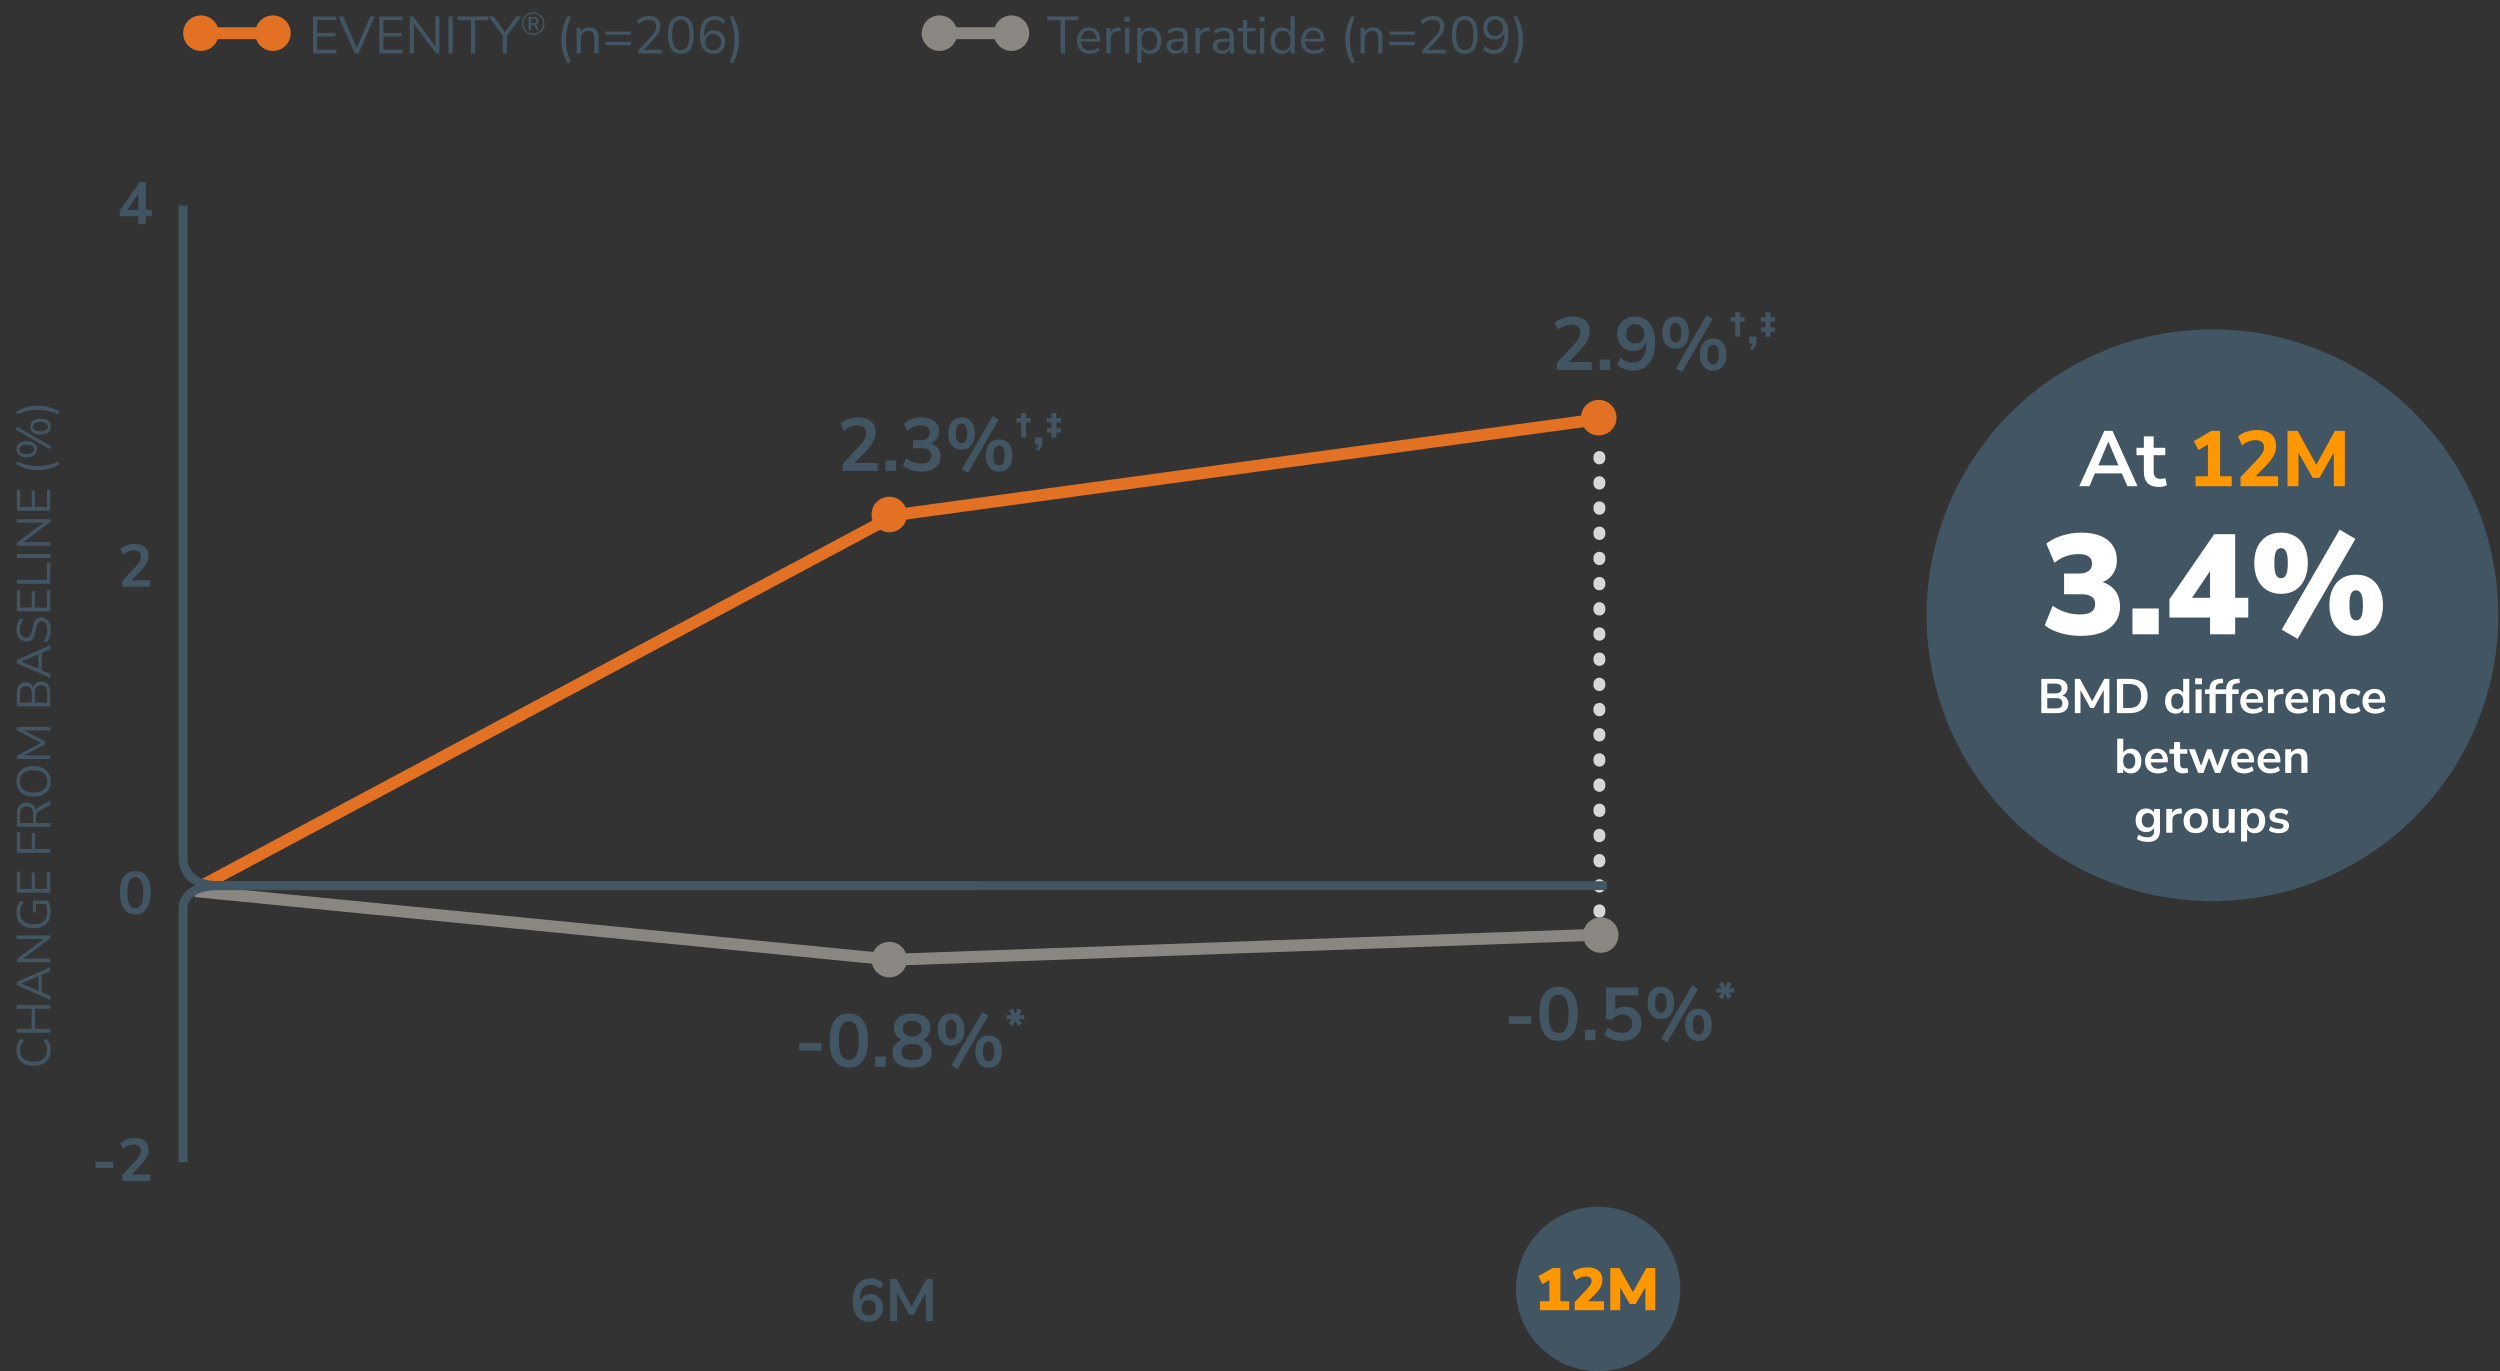 <svg width="669" height="367" viewBox="0 0 669 367" fill="none" xmlns="http://www.w3.org/2000/svg">
<rect x="0" y="0" width="669" height="367" fill="#333333" stroke="none"/>
<path d="M428 244L428 117" stroke="#D7D7D7" stroke-width="3.171" stroke-linecap="round" stroke-linejoin="round" stroke-dasharray="0.4 6.34"/>
<path d="M429 112L239.518 137.834L54 237" stroke="#E37124" stroke-width="3.171"/>
<path d="M428.941 250.072L238.731 256.831L52.27 238.485" stroke="#8A8783" stroke-width="3.171"/>
<path d="M213.825 281.145V279.145H219.785V281.145H213.825ZM227.137 285.705C226.03 285.705 225.09 285.425 224.317 284.865C223.557 284.292 222.977 283.465 222.577 282.385C222.19 281.305 221.997 279.985 221.997 278.425C221.997 276.852 222.19 275.532 222.577 274.465C222.977 273.385 223.557 272.572 224.317 272.025C225.09 271.478 226.03 271.205 227.137 271.205C228.257 271.205 229.197 271.478 229.957 272.025C230.73 272.572 231.31 273.378 231.697 274.445C232.083 275.512 232.277 276.832 232.277 278.405C232.277 279.965 232.077 281.292 231.677 282.385C231.29 283.465 230.717 284.292 229.957 284.865C229.197 285.425 228.257 285.705 227.137 285.705ZM227.137 283.605C228.043 283.605 228.71 283.192 229.137 282.365C229.577 281.525 229.797 280.205 229.797 278.405C229.797 276.618 229.577 275.325 229.137 274.525C228.71 273.712 228.043 273.305 227.137 273.305C226.243 273.305 225.577 273.712 225.137 274.525C224.697 275.325 224.477 276.625 224.477 278.425C224.477 280.212 224.697 281.525 225.137 282.365C225.577 283.192 226.243 283.605 227.137 283.605ZM234.209 285.505V282.725H237.009V285.505H234.209ZM244.09 285.705C242.45 285.705 241.163 285.352 240.23 284.645C239.31 283.938 238.85 282.958 238.85 281.705C238.85 281.038 238.983 280.452 239.25 279.945C239.53 279.425 239.91 279.005 240.39 278.685C240.87 278.365 241.417 278.165 242.03 278.085V278.505C241.47 278.385 240.977 278.165 240.55 277.845C240.123 277.512 239.79 277.105 239.55 276.625C239.323 276.132 239.21 275.592 239.21 275.005C239.21 273.818 239.65 272.892 240.53 272.225C241.41 271.545 242.603 271.205 244.11 271.205C245.603 271.205 246.79 271.545 247.67 272.225C248.55 272.892 248.99 273.818 248.99 275.005C248.99 275.592 248.87 276.132 248.63 276.625C248.403 277.118 248.077 277.525 247.65 277.845C247.237 278.165 246.75 278.378 246.19 278.485V278.085C246.817 278.165 247.363 278.372 247.83 278.705C248.297 279.025 248.663 279.445 248.93 279.965C249.197 280.472 249.33 281.052 249.33 281.705C249.33 282.958 248.863 283.938 247.93 284.645C247.01 285.352 245.73 285.705 244.09 285.705ZM244.09 283.705C245.037 283.705 245.75 283.525 246.23 283.165C246.71 282.792 246.95 282.245 246.95 281.525C246.95 280.805 246.71 280.265 246.23 279.905C245.75 279.545 245.037 279.365 244.09 279.365C243.157 279.365 242.443 279.545 241.95 279.905C241.47 280.265 241.23 280.805 241.23 281.525C241.23 282.245 241.47 282.792 241.95 283.165C242.443 283.525 243.157 283.705 244.09 283.705ZM244.09 277.365C244.877 277.365 245.49 277.178 245.93 276.805C246.383 276.432 246.61 275.918 246.61 275.265C246.61 274.625 246.383 274.125 245.93 273.765C245.49 273.392 244.877 273.205 244.09 273.205C243.303 273.205 242.69 273.392 242.25 273.765C241.81 274.125 241.59 274.632 241.59 275.285C241.59 275.925 241.81 276.432 242.25 276.805C242.69 277.178 243.303 277.365 244.09 277.365ZM256.242 286.065L254.602 285.105L262.842 270.845L264.462 271.805L256.242 286.065ZM254.522 279.825C253.775 279.825 253.135 279.652 252.602 279.305C252.069 278.958 251.662 278.465 251.382 277.825C251.102 277.172 250.962 276.398 250.962 275.505C250.962 274.172 251.275 273.125 251.902 272.365C252.529 271.592 253.402 271.205 254.522 271.205C255.269 271.205 255.909 271.378 256.442 271.725C256.975 272.072 257.382 272.565 257.662 273.205C257.942 273.845 258.082 274.612 258.082 275.505C258.082 276.398 257.942 277.172 257.662 277.825C257.382 278.465 256.975 278.958 256.442 279.305C255.909 279.652 255.269 279.825 254.522 279.825ZM254.522 278.145C255.002 278.145 255.375 277.932 255.642 277.505C255.909 277.065 256.042 276.398 256.042 275.505C256.042 274.612 255.909 273.952 255.642 273.525C255.375 273.098 255.002 272.885 254.522 272.885C254.042 272.885 253.669 273.098 253.402 273.525C253.135 273.938 253.002 274.598 253.002 275.505C253.002 276.412 253.135 277.078 253.402 277.505C253.669 277.932 254.042 278.145 254.522 278.145ZM264.562 285.705C263.815 285.705 263.175 285.532 262.642 285.185C262.109 284.838 261.702 284.345 261.422 283.705C261.142 283.052 261.002 282.278 261.002 281.385C261.002 280.052 261.315 279.005 261.942 278.245C262.569 277.472 263.442 277.085 264.562 277.085C265.309 277.085 265.949 277.258 266.482 277.605C267.015 277.952 267.422 278.445 267.702 279.085C267.982 279.725 268.122 280.492 268.122 281.385C268.122 282.278 267.982 283.052 267.702 283.705C267.422 284.345 267.015 284.838 266.482 285.185C265.949 285.532 265.309 285.705 264.562 285.705ZM264.562 284.025C265.042 284.025 265.415 283.812 265.682 283.385C265.949 282.945 266.082 282.278 266.082 281.385C266.082 280.492 265.949 279.832 265.682 279.405C265.415 278.978 265.042 278.765 264.562 278.765C264.082 278.765 263.709 278.978 263.442 279.405C263.175 279.818 263.042 280.478 263.042 281.385C263.042 282.292 263.175 282.958 263.442 283.385C263.709 283.812 264.082 284.025 264.562 284.025ZM271.04 274.557L269.96 273.945L271.052 272.313L271.316 272.685L269.336 272.817V271.593L271.316 271.737L271.064 272.121L269.972 270.477L271.052 269.853L271.82 271.545H271.604L272.372 269.853L273.452 270.489L272.36 272.109L272.108 271.737L274.088 271.593V272.817L272.108 272.685L272.36 272.313L273.452 273.945L272.372 274.569L271.604 272.853H271.82L271.04 274.557Z" fill="#425563"/>
<path d="M416.6 99V97.1L421.16 92.24C421.573 91.8 421.9 91.393 422.14 91.02C422.393 90.647 422.58 90.287 422.7 89.94C422.82 89.593 422.88 89.247 422.88 88.9C422.88 88.233 422.667 87.727 422.24 87.38C421.827 87.033 421.22 86.86 420.42 86.86C419.793 86.86 419.18 86.98 418.58 87.22C417.993 87.447 417.427 87.807 416.88 88.3L416.02 86.38C416.58 85.873 417.28 85.467 418.12 85.16C418.96 84.853 419.833 84.7 420.74 84.7C421.753 84.7 422.607 84.853 423.3 85.16C423.993 85.467 424.52 85.913 424.88 86.5C425.24 87.087 425.42 87.8 425.42 88.64C425.42 89.067 425.367 89.487 425.26 89.9C425.167 90.3 425.013 90.7 424.8 91.1C424.6 91.5 424.34 91.913 424.02 92.34C423.713 92.753 423.34 93.187 422.9 93.64L419.14 97.56V96.88H425.96V99H416.6ZM428.072 99V96.22H430.872V99H428.072ZM436.873 99.2C436.38 99.2 435.88 99.133 435.373 99C434.88 98.88 434.406 98.7 433.953 98.46C433.513 98.22 433.113 97.933 432.753 97.6L433.613 95.68C434.093 96.133 434.613 96.473 435.173 96.7C435.746 96.927 436.32 97.04 436.893 97.04C437.48 97.04 437.993 96.94 438.433 96.74C438.886 96.527 439.266 96.22 439.573 95.82C439.88 95.407 440.106 94.9 440.253 94.3C440.413 93.687 440.493 92.98 440.493 92.18V90.68H440.713C440.62 91.347 440.4 91.927 440.053 92.42C439.706 92.913 439.266 93.293 438.733 93.56C438.213 93.813 437.62 93.94 436.953 93.94C436.153 93.94 435.44 93.747 434.813 93.36C434.186 92.973 433.686 92.44 433.313 91.76C432.953 91.067 432.773 90.287 432.773 89.42C432.773 88.5 432.973 87.687 433.373 86.98C433.773 86.273 434.32 85.72 435.013 85.32C435.72 84.907 436.526 84.7 437.433 84.7C438.606 84.7 439.6 84.973 440.413 85.52C441.226 86.067 441.846 86.867 442.273 87.92C442.7 88.96 442.913 90.22 442.913 91.7C442.913 93.287 442.673 94.64 442.193 95.76C441.713 96.88 441.02 97.733 440.113 98.32C439.22 98.907 438.14 99.2 436.873 99.2ZM437.593 91.9C438.073 91.9 438.493 91.793 438.853 91.58C439.226 91.367 439.513 91.067 439.713 90.68C439.913 90.28 440.013 89.827 440.013 89.32C440.013 88.8 439.913 88.347 439.713 87.96C439.513 87.573 439.226 87.273 438.853 87.06C438.493 86.833 438.073 86.72 437.593 86.72C437.113 86.72 436.693 86.833 436.333 87.06C435.973 87.273 435.686 87.573 435.473 87.96C435.273 88.347 435.173 88.8 435.173 89.32C435.173 89.827 435.273 90.28 435.473 90.68C435.686 91.067 435.973 91.367 436.333 91.58C436.693 91.793 437.113 91.9 437.593 91.9ZM450.105 99.56L448.465 98.6L456.705 84.34L458.325 85.3L450.105 99.56ZM448.385 93.32C447.639 93.32 446.999 93.147 446.465 92.8C445.932 92.453 445.525 91.96 445.245 91.32C444.965 90.667 444.825 89.893 444.825 89C444.825 87.667 445.139 86.62 445.765 85.86C446.392 85.087 447.265 84.7 448.385 84.7C449.132 84.7 449.772 84.873 450.305 85.22C450.839 85.567 451.245 86.06 451.525 86.7C451.805 87.34 451.945 88.107 451.945 89C451.945 89.893 451.805 90.667 451.525 91.32C451.245 91.96 450.839 92.453 450.305 92.8C449.772 93.147 449.132 93.32 448.385 93.32ZM448.385 91.64C448.865 91.64 449.239 91.427 449.505 91C449.772 90.56 449.905 89.893 449.905 89C449.905 88.107 449.772 87.447 449.505 87.02C449.239 86.593 448.865 86.38 448.385 86.38C447.905 86.38 447.532 86.593 447.265 87.02C446.999 87.433 446.865 88.093 446.865 89C446.865 89.907 446.999 90.573 447.265 91C447.532 91.427 447.905 91.64 448.385 91.64ZM458.425 99.2C457.679 99.2 457.039 99.027 456.505 98.68C455.972 98.333 455.565 97.84 455.285 97.2C455.005 96.547 454.865 95.773 454.865 94.88C454.865 93.547 455.179 92.5 455.805 91.74C456.432 90.967 457.305 90.58 458.425 90.58C459.172 90.58 459.812 90.753 460.345 91.1C460.879 91.447 461.285 91.94 461.565 92.58C461.845 93.22 461.985 93.987 461.985 94.88C461.985 95.773 461.845 96.547 461.565 97.2C461.285 97.84 460.879 98.333 460.345 98.68C459.812 99.027 459.172 99.2 458.425 99.2ZM458.425 97.52C458.905 97.52 459.279 97.307 459.545 96.88C459.812 96.44 459.945 95.773 459.945 94.88C459.945 93.987 459.812 93.327 459.545 92.9C459.279 92.473 458.905 92.26 458.425 92.26C457.945 92.26 457.572 92.473 457.305 92.9C457.039 93.313 456.905 93.973 456.905 94.88C456.905 95.787 457.039 96.453 457.305 96.88C457.572 97.307 457.945 97.52 458.425 97.52ZM464.328 90.116V86.06H463.092V84.896H464.328V83.54H465.66V84.896H466.896V86.06H465.66V90.116H464.328ZM468.941 93.728L468.233 93.164C468.425 92.98 468.577 92.8 468.689 92.624C468.801 92.456 468.881 92.284 468.929 92.108C468.985 91.94 469.013 91.76 469.013 91.568L469.397 92H468.077V90.08H470.021V91.316C470.021 91.62 469.985 91.904 469.913 92.168C469.849 92.432 469.737 92.692 469.577 92.948C469.425 93.204 469.213 93.464 468.941 93.728ZM472.442 90.128V88.772H471.206V87.62H472.442V86.048H471.206V84.884H472.442V83.54H473.774V84.884H475.01V86.048H473.774V87.62H475.01V88.772H473.774V90.128H472.442Z" fill="#425563"/>
<path d="M225.51 126V124.1L230.07 119.24C230.483 118.8 230.81 118.393 231.05 118.02C231.303 117.647 231.49 117.287 231.61 116.94C231.73 116.593 231.79 116.247 231.79 115.9C231.79 115.233 231.577 114.727 231.15 114.38C230.737 114.033 230.13 113.86 229.33 113.86C228.703 113.86 228.09 113.98 227.49 114.22C226.903 114.447 226.337 114.807 225.79 115.3L224.93 113.38C225.49 112.873 226.19 112.467 227.03 112.16C227.87 111.853 228.743 111.7 229.65 111.7C230.663 111.7 231.517 111.853 232.21 112.16C232.903 112.467 233.43 112.913 233.79 113.5C234.15 114.087 234.33 114.8 234.33 115.64C234.33 116.067 234.277 116.487 234.17 116.9C234.077 117.3 233.923 117.7 233.71 118.1C233.51 118.5 233.25 118.913 232.93 119.34C232.623 119.753 232.25 120.187 231.81 120.64L228.05 124.56V123.88H234.87V126H225.51ZM236.982 126V123.22H239.782V126H236.982ZM246.583 126.2C245.943 126.2 245.317 126.133 244.703 126C244.103 125.88 243.543 125.7 243.023 125.46C242.503 125.22 242.05 124.933 241.663 124.6L242.503 122.64C243.13 123.12 243.77 123.473 244.423 123.7C245.077 123.927 245.77 124.04 246.503 124.04C247.09 124.04 247.583 123.96 247.983 123.8C248.383 123.64 248.683 123.4 248.883 123.08C249.097 122.76 249.203 122.373 249.203 121.92C249.203 121.253 248.977 120.76 248.523 120.44C248.083 120.107 247.437 119.94 246.583 119.94H244.323V117.82H246.343C246.85 117.82 247.283 117.74 247.643 117.58C248.003 117.407 248.283 117.167 248.483 116.86C248.683 116.553 248.783 116.18 248.783 115.74C248.783 115.127 248.577 114.66 248.163 114.34C247.763 114.02 247.177 113.86 246.403 113.86C245.71 113.86 245.063 113.98 244.463 114.22C243.863 114.447 243.29 114.807 242.743 115.3L241.903 113.38C242.463 112.847 243.163 112.433 244.003 112.14C244.843 111.847 245.717 111.7 246.623 111.7C247.597 111.7 248.43 111.853 249.123 112.16C249.817 112.453 250.343 112.88 250.703 113.44C251.077 113.987 251.263 114.653 251.263 115.44C251.263 116.28 251.03 117.007 250.563 117.62C250.097 118.22 249.457 118.62 248.643 118.82V118.58C249.283 118.687 249.83 118.9 250.283 119.22C250.737 119.54 251.083 119.947 251.323 120.44C251.563 120.933 251.683 121.5 251.683 122.14C251.683 122.967 251.477 123.687 251.063 124.3C250.65 124.913 250.063 125.387 249.303 125.72C248.543 126.04 247.637 126.2 246.583 126.2ZM259.015 126.56L257.375 125.6L265.615 111.34L267.235 112.3L259.015 126.56ZM257.295 120.32C256.549 120.32 255.909 120.147 255.375 119.8C254.842 119.453 254.435 118.96 254.155 118.32C253.875 117.667 253.735 116.893 253.735 116C253.735 114.667 254.049 113.62 254.675 112.86C255.302 112.087 256.175 111.7 257.295 111.7C258.042 111.7 258.682 111.873 259.215 112.22C259.749 112.567 260.155 113.06 260.435 113.7C260.715 114.34 260.855 115.107 260.855 116C260.855 116.893 260.715 117.667 260.435 118.32C260.155 118.96 259.749 119.453 259.215 119.8C258.682 120.147 258.042 120.32 257.295 120.32ZM257.295 118.64C257.775 118.64 258.149 118.427 258.415 118C258.682 117.56 258.815 116.893 258.815 116C258.815 115.107 258.682 114.447 258.415 114.02C258.149 113.593 257.775 113.38 257.295 113.38C256.815 113.38 256.442 113.593 256.175 114.02C255.909 114.433 255.775 115.093 255.775 116C255.775 116.907 255.909 117.573 256.175 118C256.442 118.427 256.815 118.64 257.295 118.64ZM267.335 126.2C266.589 126.2 265.949 126.027 265.415 125.68C264.882 125.333 264.475 124.84 264.195 124.2C263.915 123.547 263.775 122.773 263.775 121.88C263.775 120.547 264.089 119.5 264.715 118.74C265.342 117.967 266.215 117.58 267.335 117.58C268.082 117.58 268.722 117.753 269.255 118.1C269.789 118.447 270.195 118.94 270.475 119.58C270.755 120.22 270.895 120.987 270.895 121.88C270.895 122.773 270.755 123.547 270.475 124.2C270.195 124.84 269.789 125.333 269.255 125.68C268.722 126.027 268.082 126.2 267.335 126.2ZM267.335 124.52C267.815 124.52 268.189 124.307 268.455 123.88C268.722 123.44 268.855 122.773 268.855 121.88C268.855 120.987 268.722 120.327 268.455 119.9C268.189 119.473 267.815 119.26 267.335 119.26C266.855 119.26 266.482 119.473 266.215 119.9C265.949 120.313 265.815 120.973 265.815 121.88C265.815 122.787 265.949 123.453 266.215 123.88C266.482 124.307 266.855 124.52 267.335 124.52ZM273.238 117.116V113.06H272.002V111.896H273.238V110.54H274.57V111.896H275.806V113.06H274.57V117.116H273.238ZM277.851 120.728L277.143 120.164C277.335 119.98 277.487 119.8 277.599 119.624C277.711 119.456 277.791 119.284 277.839 119.108C277.895 118.94 277.923 118.76 277.923 118.568L278.307 119H276.987V117.08H278.931V118.316C278.931 118.62 278.895 118.904 278.823 119.168C278.759 119.432 278.647 119.692 278.487 119.948C278.335 120.204 278.123 120.464 277.851 120.728ZM281.352 117.128V115.772H280.116V114.62H281.352V113.048H280.116V111.884H281.352V110.54H282.684V111.884H283.92V113.048H282.684V114.62H283.92V115.772H282.684V117.128H281.352Z" fill="#425563"/>
<path d="M242.735 137.678C242.735 138.619 242.456 139.539 241.934 140.321C241.411 141.103 240.668 141.712 239.799 142.072C238.93 142.432 237.974 142.527 237.051 142.343C236.128 142.16 235.281 141.707 234.616 141.041C233.951 140.376 233.498 139.529 233.314 138.606C233.131 137.683 233.225 136.727 233.585 135.858C233.945 134.989 234.554 134.246 235.336 133.723C236.119 133.201 237.038 132.922 237.979 132.922C239.24 132.922 240.45 133.423 241.342 134.315C242.234 135.207 242.735 136.417 242.735 137.678Z" fill="#E37124"/>
<path d="M242.735 256.789C242.735 257.729 242.456 258.649 241.934 259.431C241.411 260.213 240.668 260.823 239.799 261.183C238.93 261.543 237.974 261.637 237.051 261.453C236.128 261.27 235.281 260.817 234.616 260.152C233.951 259.487 233.498 258.639 233.314 257.716C233.131 256.794 233.225 255.837 233.585 254.968C233.945 254.099 234.554 253.356 235.336 252.834C236.119 252.311 237.038 252.032 237.979 252.032C239.24 252.032 240.45 252.533 241.342 253.425C242.234 254.317 242.735 255.527 242.735 256.789Z" fill="#8A8783"/>
<path d="M49 55V230.27C49 230.27 49.185 237 58.304 237H262" stroke="#425563" stroke-width="2.378"/>
<path d="M36.206 244.692C35.321 244.692 34.569 244.468 33.95 244.02C33.342 243.562 32.878 242.9 32.558 242.036C32.249 241.172 32.094 240.116 32.094 238.868C32.094 237.61 32.249 236.554 32.558 235.7C32.878 234.836 33.342 234.186 33.95 233.748C34.569 233.311 35.321 233.092 36.206 233.092C37.102 233.092 37.854 233.311 38.462 233.748C39.081 234.186 39.545 234.831 39.854 235.684C40.164 236.538 40.318 237.594 40.318 238.852C40.318 240.1 40.158 241.162 39.838 242.036C39.529 242.9 39.07 243.562 38.462 244.02C37.854 244.468 37.102 244.692 36.206 244.692ZM36.206 243.012C36.932 243.012 37.465 242.682 37.806 242.02C38.158 241.348 38.334 240.292 38.334 238.852C38.334 237.423 38.158 236.388 37.806 235.748C37.465 235.098 36.932 234.772 36.206 234.772C35.492 234.772 34.958 235.098 34.606 235.748C34.254 236.388 34.078 237.428 34.078 238.868C34.078 240.298 34.254 241.348 34.606 242.02C34.958 242.682 35.492 243.012 36.206 243.012Z" fill="#425563"/>
<path d="M32.686 157.001V155.481L36.334 151.593C36.665 151.241 36.926 150.916 37.118 150.617C37.321 150.318 37.47 150.03 37.566 149.753C37.662 149.476 37.71 149.198 37.71 148.921C37.71 148.388 37.54 147.982 37.198 147.705C36.868 147.428 36.382 147.289 35.742 147.289C35.241 147.289 34.75 147.385 34.27 147.577C33.801 147.758 33.348 148.046 32.91 148.441L32.222 146.905C32.67 146.5 33.23 146.174 33.902 145.929C34.574 145.684 35.273 145.561 35.998 145.561C36.809 145.561 37.492 145.684 38.046 145.929C38.601 146.174 39.022 146.532 39.31 147.001C39.598 147.47 39.742 148.041 39.742 148.713C39.742 149.054 39.7 149.39 39.614 149.721C39.54 150.041 39.417 150.361 39.246 150.681C39.086 151.001 38.878 151.332 38.622 151.673C38.377 152.004 38.078 152.35 37.726 152.713L34.718 155.849V155.305H40.174V157.001H32.686Z" fill="#425563"/>
<path d="M36.99 60V57.856H32.078V56.352L37.342 48.72H39.038V56.16H40.622V57.856H39.038V60H36.99ZM36.99 56.16V51.168H37.454L33.678 56.704V56.16H36.99Z" fill="#425563"/>
<path d="M25.557 312.513V310.913H30.325V312.513H25.557ZM32.686 316.001V314.481L36.334 310.593C36.665 310.241 36.926 309.916 37.118 309.617C37.321 309.318 37.47 309.03 37.566 308.753C37.662 308.476 37.71 308.198 37.71 307.921C37.71 307.388 37.54 306.982 37.198 306.705C36.868 306.428 36.382 306.289 35.742 306.289C35.241 306.289 34.75 306.385 34.27 306.577C33.801 306.758 33.348 307.046 32.91 307.441L32.222 305.905C32.67 305.5 33.23 305.174 33.902 304.929C34.574 304.684 35.273 304.561 35.998 304.561C36.809 304.561 37.492 304.684 38.046 304.929C38.601 305.174 39.022 305.532 39.31 306.001C39.598 306.47 39.742 307.041 39.742 307.713C39.742 308.054 39.7 308.39 39.614 308.721C39.54 309.041 39.417 309.361 39.246 309.681C39.086 310.001 38.878 310.332 38.622 310.673C38.377 311.004 38.078 311.35 37.726 311.713L34.718 314.849V314.305H40.174V316.001H32.686Z" fill="#425563"/>
<path d="M49 311.001V242.513C49 242.513 49.186 237.001 58.317 237.001H430" stroke="#425563" stroke-width="2.378"/>
<path d="M403.758 273.985V271.985H409.718V273.985H403.758ZM417.07 278.545C415.964 278.545 415.024 278.265 414.25 277.705C413.49 277.131 412.91 276.305 412.51 275.225C412.124 274.145 411.93 272.825 411.93 271.265C411.93 269.691 412.124 268.371 412.51 267.305C412.91 266.225 413.49 265.411 414.25 264.865C415.024 264.318 415.964 264.045 417.07 264.045C418.19 264.045 419.13 264.318 419.89 264.865C420.664 265.411 421.244 266.218 421.63 267.285C422.017 268.351 422.21 269.671 422.21 271.245C422.21 272.805 422.01 274.131 421.61 275.225C421.224 276.305 420.65 277.131 419.89 277.705C419.13 278.265 418.19 278.545 417.07 278.545ZM417.07 276.445C417.977 276.445 418.644 276.031 419.07 275.205C419.51 274.365 419.73 273.045 419.73 271.245C419.73 269.458 419.51 268.165 419.07 267.365C418.644 266.551 417.977 266.145 417.07 266.145C416.177 266.145 415.51 266.551 415.07 267.365C414.63 268.165 414.41 269.465 414.41 271.265C414.41 273.051 414.63 274.365 415.07 275.205C415.51 276.031 416.177 276.445 417.07 276.445ZM424.143 278.345V275.565H426.943V278.345H424.143ZM434.143 278.545C433.53 278.545 432.923 278.478 432.323 278.345C431.737 278.211 431.183 278.025 430.663 277.785C430.157 277.545 429.717 277.265 429.343 276.945L430.183 274.985C430.797 275.451 431.43 275.805 432.083 276.045C432.737 276.271 433.41 276.385 434.103 276.385C434.943 276.385 435.597 276.171 436.063 275.745C436.543 275.305 436.783 274.718 436.783 273.985C436.783 273.238 436.557 272.638 436.103 272.185C435.65 271.718 435.03 271.485 434.243 271.485C433.67 271.485 433.157 271.598 432.703 271.825C432.25 272.038 431.837 272.371 431.463 272.825H429.743V264.245H438.403V266.365H432.243V270.845H431.583C431.93 270.378 432.383 270.018 432.943 269.765C433.517 269.511 434.15 269.385 434.843 269.385C435.737 269.385 436.51 269.578 437.163 269.965C437.83 270.338 438.343 270.865 438.703 271.545C439.077 272.211 439.263 272.991 439.263 273.885C439.263 274.805 439.057 275.618 438.643 276.325C438.23 277.018 437.637 277.565 436.863 277.965C436.103 278.351 435.197 278.545 434.143 278.545ZM446.176 278.905L444.536 277.945L452.776 263.685L454.396 264.645L446.176 278.905ZM444.456 272.665C443.709 272.665 443.069 272.491 442.536 272.145C442.002 271.798 441.596 271.305 441.316 270.665C441.036 270.011 440.896 269.238 440.896 268.345C440.896 267.011 441.209 265.965 441.836 265.205C442.462 264.431 443.336 264.045 444.456 264.045C445.202 264.045 445.842 264.218 446.376 264.565C446.909 264.911 447.316 265.405 447.596 266.045C447.876 266.685 448.016 267.451 448.016 268.345C448.016 269.238 447.876 270.011 447.596 270.665C447.316 271.305 446.909 271.798 446.376 272.145C445.842 272.491 445.202 272.665 444.456 272.665ZM444.456 270.985C444.936 270.985 445.309 270.771 445.576 270.345C445.842 269.905 445.976 269.238 445.976 268.345C445.976 267.451 445.842 266.791 445.576 266.365C445.309 265.938 444.936 265.725 444.456 265.725C443.976 265.725 443.602 265.938 443.336 266.365C443.069 266.778 442.936 267.438 442.936 268.345C442.936 269.251 443.069 269.918 443.336 270.345C443.602 270.771 443.976 270.985 444.456 270.985ZM454.496 278.545C453.749 278.545 453.109 278.371 452.576 278.025C452.042 277.678 451.636 277.185 451.356 276.545C451.076 275.891 450.936 275.118 450.936 274.225C450.936 272.891 451.249 271.845 451.876 271.085C452.502 270.311 453.376 269.925 454.496 269.925C455.242 269.925 455.882 270.098 456.416 270.445C456.949 270.791 457.356 271.285 457.636 271.925C457.916 272.565 458.056 273.331 458.056 274.225C458.056 275.118 457.916 275.891 457.636 276.545C457.356 277.185 456.949 277.678 456.416 278.025C455.882 278.371 455.242 278.545 454.496 278.545ZM454.496 276.865C454.976 276.865 455.349 276.651 455.616 276.225C455.882 275.785 456.016 275.118 456.016 274.225C456.016 273.331 455.882 272.671 455.616 272.245C455.349 271.818 454.976 271.605 454.496 271.605C454.016 271.605 453.642 271.818 453.376 272.245C453.109 272.658 452.976 273.318 452.976 274.225C452.976 275.131 453.109 275.798 453.376 276.225C453.642 276.651 454.016 276.865 454.496 276.865ZM460.974 267.397L459.894 266.785L460.986 265.153L461.25 265.525L459.27 265.657V264.433L461.25 264.577L460.998 264.961L459.906 263.317L460.986 262.693L461.754 264.385H461.538L462.306 262.693L463.386 263.329L462.294 264.949L462.042 264.577L464.022 264.433V265.657L462.042 265.525L462.294 265.153L463.386 266.785L462.306 267.409L461.538 265.693H461.754L460.974 267.397Z" fill="#425563"/>
<path d="M433.122 250.226C433.122 251.167 432.843 252.086 432.32 252.869C431.798 253.651 431.055 254.26 430.186 254.62C429.317 254.98 428.36 255.075 427.438 254.891C426.515 254.707 425.668 254.254 425.002 253.589C424.337 252.924 423.884 252.077 423.701 251.154C423.517 250.231 423.611 249.275 423.971 248.406C424.331 247.537 424.941 246.794 425.723 246.271C426.505 245.749 427.425 245.47 428.366 245.47C429.627 245.47 430.837 245.971 431.729 246.863C432.621 247.755 433.122 248.965 433.122 250.226Z" fill="#8A8783"/>
<path d="M427.827 116.513C430.453 116.513 432.583 114.383 432.583 111.756C432.583 109.129 430.453 107 427.827 107C425.2 107 423.07 109.129 423.07 111.756C423.07 114.383 425.2 116.513 427.827 116.513Z" fill="#E37124"/>
<path d="M13.567 281.029C13.567 281.908 13.381 282.661 13.009 283.287C12.637 283.912 12.109 284.394 11.424 284.733C10.739 285.062 9.923 285.227 8.976 285.227C8.029 285.227 7.217 285.062 6.541 284.733C5.856 284.394 5.327 283.912 4.955 283.287C4.583 282.661 4.397 281.908 4.397 281.029C4.397 280.412 4.494 279.841 4.689 279.317C4.883 278.792 5.167 278.353 5.539 277.998L6.388 278.404C6.025 278.792 5.763 279.198 5.602 279.621C5.433 280.035 5.348 280.496 5.348 281.004C5.348 282.01 5.665 282.779 6.3 283.312C6.934 283.845 7.826 284.111 8.976 284.111C10.126 284.111 11.022 283.845 11.665 283.312C12.299 282.779 12.616 282.01 12.616 281.004C12.616 280.496 12.536 280.035 12.375 279.621C12.206 279.198 11.94 278.792 11.576 278.404L12.426 277.998C12.789 278.353 13.073 278.792 13.276 279.317C13.47 279.841 13.567 280.412 13.567 281.029ZM13.453 276.363H4.511V275.323H8.468L8.468 269.958H4.511V268.918H13.453V269.958H9.369L9.369 275.323H13.453V276.363ZM13.453 267.577L4.511 263.632V262.745L13.453 258.8V259.878L10.904 260.981L11.17 260.474V265.928L10.904 265.408L13.453 266.499V267.577ZM5.729 263.201L10.536 265.243L10.295 265.548V260.855L10.536 261.134L5.729 263.176V263.201ZM13.453 257.474H4.511V256.663L12.109 250.968V251.272H4.511V250.308H13.453V251.094L5.856 256.789V256.498H13.453V257.474ZM13.567 244.001C13.567 244.957 13.386 245.764 13.022 246.424C12.658 247.075 12.134 247.57 11.449 247.908C10.764 248.246 9.944 248.415 8.989 248.415C8.041 248.415 7.226 248.246 6.541 247.908C5.856 247.57 5.327 247.084 4.955 246.449C4.583 245.815 4.397 245.05 4.397 244.154C4.397 243.731 4.439 243.333 4.524 242.961C4.608 242.581 4.735 242.23 4.904 241.909C5.065 241.579 5.268 241.291 5.513 241.046L6.35 241.452C5.995 241.858 5.737 242.276 5.577 242.708C5.416 243.139 5.336 243.625 5.336 244.166C5.336 245.189 5.653 245.972 6.287 246.513C6.921 247.045 7.822 247.312 8.989 247.312C10.172 247.312 11.077 247.037 11.703 246.487C12.329 245.929 12.641 245.092 12.641 243.976C12.641 243.57 12.603 243.173 12.527 242.784C12.443 242.395 12.329 242.027 12.185 241.68L12.781 241.909H9.623L9.623 244.179H8.798L8.798 241.008H12.933C13.052 241.236 13.161 241.52 13.263 241.858C13.356 242.196 13.428 242.551 13.479 242.923C13.538 243.295 13.567 243.655 13.567 244.001ZM13.453 238.882H4.511L4.511 233.238H5.386L5.386 237.868H8.481V233.505H9.356V237.868H12.578V233.238H13.453V238.882ZM13.453 228.23H4.511V222.7H5.386V227.19H8.507V222.954H9.382V227.19H13.453V228.23ZM13.453 221.282H4.511L4.511 217.743C4.511 216.787 4.735 216.052 5.183 215.536C5.632 215.02 6.27 214.762 7.099 214.762C7.623 214.762 8.08 214.881 8.468 215.117C8.849 215.346 9.141 215.684 9.344 216.132C9.538 216.58 9.635 217.117 9.635 217.743L9.47 217.616V217.362C9.47 217.033 9.555 216.745 9.724 216.5C9.893 216.255 10.164 216.031 10.536 215.828L13.453 214.255V215.396L10.587 216.944C10.35 217.071 10.164 217.214 10.029 217.375C9.893 217.527 9.8 217.705 9.75 217.908C9.699 218.102 9.673 218.339 9.673 218.618V220.242H13.453V221.282ZM8.849 220.242V217.895C8.849 217.202 8.705 216.677 8.418 216.322C8.122 215.967 7.682 215.79 7.099 215.79C6.532 215.79 6.105 215.967 5.818 216.322C5.522 216.677 5.374 217.202 5.374 217.895V220.242H8.849ZM13.567 209.105C13.567 209.722 13.462 210.284 13.25 210.792C13.03 211.299 12.722 211.73 12.324 212.085C11.927 212.44 11.445 212.715 10.878 212.91C10.312 213.096 9.678 213.189 8.976 213.189C8.266 213.189 7.631 213.096 7.073 212.91C6.507 212.715 6.029 212.44 5.64 212.085C5.243 211.73 4.938 211.303 4.727 210.804C4.507 210.297 4.397 209.73 4.397 209.105C4.397 208.47 4.503 207.904 4.714 207.405C4.926 206.898 5.23 206.466 5.627 206.111C6.025 205.748 6.507 205.473 7.073 205.287C7.631 205.092 8.261 204.995 8.963 204.995C9.673 204.995 10.312 205.092 10.878 205.287C11.445 205.481 11.927 205.756 12.324 206.111C12.722 206.466 13.03 206.898 13.25 207.405C13.462 207.904 13.567 208.47 13.567 209.105ZM12.641 209.105C12.641 208.462 12.498 207.921 12.21 207.481C11.923 207.033 11.504 206.691 10.954 206.454C10.405 206.217 9.745 206.099 8.976 206.099C8.198 206.099 7.538 206.217 6.997 206.454C6.456 206.691 6.042 207.033 5.754 207.481C5.467 207.921 5.323 208.462 5.323 209.105C5.323 209.73 5.467 210.267 5.754 210.715C6.042 211.155 6.46 211.493 7.01 211.73C7.551 211.967 8.206 212.085 8.976 212.085C9.745 212.085 10.405 211.967 10.954 211.73C11.496 211.493 11.914 211.155 12.21 210.715C12.498 210.267 12.641 209.73 12.641 209.105ZM13.453 203.11H4.511V202.235L11.322 198.608V198.988L4.511 195.386V194.511H13.453V195.475H5.906V195.17L12.071 198.455V199.14L5.894 202.463V202.159H13.453V203.11ZM13.453 189.028H4.511V185.451C4.511 184.538 4.714 183.827 5.12 183.32C5.526 182.813 6.101 182.559 6.845 182.559C7.403 182.559 7.868 182.724 8.24 183.054C8.612 183.375 8.857 183.815 8.976 184.373H8.798C8.849 183.95 8.972 183.587 9.166 183.282C9.352 182.978 9.602 182.745 9.914 182.585C10.219 182.424 10.578 182.344 10.992 182.344C11.525 182.344 11.978 182.462 12.35 182.699C12.713 182.927 12.988 183.261 13.174 183.701C13.36 184.14 13.453 184.673 13.453 185.299V189.028ZM12.616 188.013V185.4C12.616 185.13 12.595 184.889 12.553 184.677C12.51 184.457 12.447 184.267 12.362 184.107C12.269 183.946 12.159 183.811 12.033 183.701C11.906 183.591 11.754 183.51 11.576 183.46C11.398 183.4 11.2 183.371 10.98 183.371C10.752 183.371 10.553 183.4 10.384 183.46C10.206 183.51 10.054 183.591 9.927 183.701C9.792 183.811 9.682 183.946 9.597 184.107C9.513 184.267 9.449 184.457 9.407 184.677C9.365 184.889 9.344 185.13 9.344 185.4V188.013H12.616ZM8.507 188.013V185.603C8.507 184.944 8.371 184.445 8.101 184.107C7.83 183.76 7.441 183.587 6.934 183.587C6.41 183.587 6.016 183.76 5.754 184.107C5.484 184.445 5.348 184.944 5.348 185.603V188.013H8.507ZM13.453 181.418L4.511 177.473L4.511 176.586L13.453 172.641V173.719L10.904 174.823L11.17 174.315V179.769L10.904 179.249L13.453 180.34V181.418ZM5.729 177.042L10.536 179.084L10.295 179.389V174.696L10.536 174.975L5.729 177.017V177.042ZM13.567 168.498C13.567 168.963 13.525 169.403 13.44 169.817C13.356 170.223 13.238 170.599 13.085 170.946C12.925 171.284 12.73 171.593 12.502 171.872L11.665 171.504C11.876 171.216 12.058 170.925 12.21 170.629C12.354 170.324 12.464 169.999 12.54 169.652C12.608 169.297 12.641 168.912 12.641 168.498C12.641 167.737 12.502 167.175 12.223 166.811C11.935 166.439 11.559 166.253 11.094 166.253C10.849 166.253 10.637 166.312 10.46 166.43C10.282 166.54 10.13 166.726 10.003 166.988C9.876 167.242 9.771 167.576 9.686 167.99L9.42 169.31C9.251 170.104 8.976 170.701 8.595 171.098C8.206 171.487 7.691 171.681 7.048 171.681C6.515 171.681 6.05 171.546 5.653 171.276C5.255 170.996 4.947 170.612 4.727 170.121C4.507 169.622 4.397 169.056 4.397 168.422C4.397 168.016 4.439 167.631 4.524 167.268C4.608 166.904 4.735 166.57 4.904 166.266C5.065 165.953 5.264 165.678 5.501 165.441L6.312 165.809C5.966 166.189 5.716 166.591 5.564 167.014C5.403 167.437 5.323 167.91 5.323 168.434C5.323 168.883 5.391 169.272 5.526 169.601C5.661 169.923 5.86 170.176 6.122 170.362C6.376 170.54 6.672 170.629 7.01 170.629C7.416 170.629 7.737 170.506 7.974 170.261C8.211 170.007 8.384 169.597 8.494 169.031L8.773 167.711C8.95 166.857 9.221 166.227 9.585 165.822C9.94 165.407 10.426 165.2 11.043 165.2C11.534 165.2 11.973 165.335 12.362 165.606C12.743 165.868 13.039 166.249 13.25 166.748C13.462 167.238 13.567 167.821 13.567 168.498ZM13.453 163.586H4.511L4.511 157.942H5.386V162.572H8.481V158.209H9.356V162.572H12.578V157.942H13.453V163.586ZM13.453 156.192H4.511V155.152H12.54V150.598H13.453L13.453 156.192ZM13.453 149.305H4.511V148.265H13.453V149.305ZM13.453 146.06H4.511V145.248L12.109 139.553V139.858H4.511V138.894H13.453V139.68L5.856 145.375V145.083H13.453V146.06ZM13.453 136.671H4.511L4.511 131.027H5.386L5.386 135.656H8.481V131.293H9.356V135.656H12.578V131.027H13.453V136.671ZM15.888 124.281C14.95 124.822 14.003 125.215 13.047 125.461C12.092 125.706 11.115 125.829 10.117 125.829C9.12 125.829 8.143 125.706 7.187 125.461C6.232 125.215 5.285 124.822 4.346 124.281L4.625 123.545C5.251 123.808 5.868 124.027 6.477 124.205C7.078 124.383 7.678 124.518 8.278 124.611C8.879 124.695 9.492 124.738 10.117 124.738C10.735 124.738 11.348 124.695 11.957 124.611C12.557 124.518 13.157 124.383 13.758 124.205C14.358 124.027 14.975 123.808 15.609 123.545L15.888 124.281ZM13.77 119.469L13.352 120.192L4.194 114.928L4.613 114.218L13.77 119.469ZM9.876 120.23C9.876 120.678 9.771 121.067 9.559 121.397C9.339 121.718 9.027 121.964 8.621 122.133C8.206 122.302 7.712 122.386 7.137 122.386C6.274 122.386 5.606 122.196 5.133 121.816C4.651 121.435 4.41 120.907 4.41 120.23C4.41 119.782 4.52 119.397 4.74 119.076C4.951 118.755 5.26 118.509 5.665 118.34C6.071 118.163 6.562 118.074 7.137 118.074C7.712 118.074 8.202 118.163 8.608 118.34C9.014 118.509 9.327 118.755 9.547 119.076C9.766 119.397 9.876 119.782 9.876 120.23ZM9.128 120.23C9.128 119.841 8.963 119.533 8.633 119.304C8.295 119.076 7.796 118.962 7.137 118.962C6.477 118.962 5.983 119.076 5.653 119.304C5.323 119.533 5.158 119.841 5.158 120.23C5.158 120.628 5.323 120.94 5.653 121.169C5.983 121.389 6.477 121.499 7.137 121.499C7.796 121.499 8.295 121.389 8.633 121.169C8.963 120.94 9.128 120.628 9.128 120.23ZM13.567 114.167C13.567 114.607 13.462 114.992 13.25 115.322C13.03 115.643 12.717 115.892 12.312 116.07C11.897 116.239 11.403 116.324 10.828 116.324C9.965 116.324 9.297 116.133 8.824 115.753C8.342 115.364 8.101 114.835 8.101 114.167C8.101 113.719 8.211 113.335 8.43 113.013C8.642 112.692 8.95 112.447 9.356 112.278C9.762 112.1 10.253 112.011 10.828 112.011C11.403 112.011 11.897 112.096 12.312 112.265C12.717 112.434 13.03 112.679 13.25 113.001C13.462 113.322 13.567 113.711 13.567 114.167ZM12.819 114.167C12.819 113.77 12.654 113.461 12.324 113.242C11.986 113.013 11.487 112.899 10.828 112.899C10.168 112.899 9.673 113.013 9.344 113.242C9.014 113.461 8.849 113.77 8.849 114.167C8.849 114.556 9.014 114.865 9.344 115.093C9.673 115.313 10.168 115.423 10.828 115.423C11.496 115.423 11.995 115.313 12.324 115.093C12.654 114.865 12.819 114.556 12.819 114.167ZM15.888 110.125L15.609 110.861C14.967 110.59 14.341 110.371 13.732 110.201C13.132 110.024 12.536 109.893 11.944 109.808C11.343 109.724 10.735 109.681 10.117 109.681C9.5 109.681 8.896 109.724 8.304 109.808C7.703 109.893 7.099 110.024 6.49 110.201C5.881 110.371 5.26 110.59 4.625 110.861L4.346 110.125C5.285 109.584 6.236 109.191 7.2 108.946C8.156 108.701 9.128 108.578 10.117 108.578C11.115 108.578 12.092 108.701 13.047 108.946C14.003 109.191 14.95 109.584 15.888 110.125Z" fill="#425563"/>
<path d="M232.575 353.688C231.647 353.688 230.853 353.47 230.191 353.032C229.541 352.584 229.045 351.944 228.703 351.112C228.362 350.28 228.191 349.272 228.191 348.088C228.191 346.808 228.383 345.726 228.767 344.84C229.151 343.944 229.706 343.262 230.431 342.792C231.157 342.323 232.026 342.088 233.039 342.088C233.434 342.088 233.829 342.142 234.223 342.248C234.629 342.344 235.007 342.488 235.359 342.68C235.722 342.862 236.042 343.086 236.319 343.352L235.647 344.888C235.253 344.526 234.831 344.259 234.383 344.088C233.935 343.907 233.477 343.816 233.007 343.816C232.549 343.816 232.138 343.902 231.775 344.072C231.423 344.232 231.125 344.478 230.879 344.808C230.634 345.128 230.447 345.534 230.319 346.024C230.202 346.504 230.143 347.064 230.143 347.704V348.904H229.951C230.037 348.36 230.213 347.896 230.479 347.512C230.757 347.118 231.109 346.819 231.535 346.616C231.962 346.403 232.437 346.296 232.959 346.296C233.61 346.296 234.186 346.451 234.687 346.76C235.189 347.07 235.583 347.496 235.871 348.04C236.159 348.584 236.303 349.208 236.303 349.912C236.303 350.638 236.143 351.288 235.823 351.864C235.514 352.43 235.077 352.878 234.511 353.208C233.957 353.528 233.311 353.688 232.575 353.688ZM232.463 352.056C232.847 352.056 233.183 351.971 233.471 351.8C233.77 351.63 233.999 351.39 234.159 351.08C234.319 350.76 234.399 350.398 234.399 349.992C234.399 349.576 234.319 349.214 234.159 348.904C233.999 348.595 233.77 348.355 233.471 348.184C233.183 348.003 232.847 347.912 232.463 347.912C232.079 347.912 231.743 348.003 231.455 348.184C231.167 348.355 230.938 348.595 230.767 348.904C230.607 349.214 230.527 349.576 230.527 349.992C230.527 350.398 230.607 350.76 230.767 351.08C230.938 351.39 231.167 351.63 231.455 351.8C231.743 351.971 232.079 352.056 232.463 352.056ZM238.217 353.528V342.248H239.929L244.185 350.104H243.673L247.913 342.248H249.593V353.528H247.737V345.288H248.089L244.505 351.816H243.305L239.689 345.272H240.073V353.528H238.217Z" fill="#425563"/>
<path d="M427.66 366.923C432.011 366.923 436.265 365.633 439.883 363.215C443.501 360.798 446.32 357.362 447.986 353.342C449.651 349.322 450.086 344.898 449.237 340.631C448.389 336.363 446.293 332.443 443.217 329.366C440.14 326.29 436.22 324.194 431.952 323.346C427.685 322.497 423.261 322.932 419.241 324.598C415.221 326.263 411.785 329.082 409.368 332.7C406.95 336.318 405.66 340.572 405.66 344.923C405.66 350.758 407.978 356.353 412.104 360.479C416.23 364.605 421.825 366.923 427.66 366.923Z" fill="#425563"/>
<path d="M412.116 350.606V348.222H414.628V341.774H415.972L412.724 343.63L411.652 341.502L415.492 339.326H417.556V348.222H419.908V350.606H412.116ZM421.374 350.606V348.446L424.766 344.894C425.043 344.596 425.262 344.329 425.422 344.094C425.592 343.849 425.715 343.625 425.79 343.422C425.875 343.209 425.918 342.996 425.918 342.782C425.918 342.377 425.784 342.073 425.518 341.87C425.251 341.668 424.867 341.566 424.366 341.566C423.939 341.566 423.502 341.646 423.054 341.806C422.616 341.956 422.179 342.201 421.742 342.542L420.83 340.398C421.32 340.014 421.918 339.71 422.622 339.486C423.326 339.262 424.046 339.15 424.782 339.15C425.656 339.15 426.387 339.278 426.974 339.534C427.571 339.79 428.024 340.164 428.334 340.654C428.643 341.134 428.798 341.732 428.798 342.446C428.798 342.788 428.76 343.124 428.686 343.454C428.611 343.774 428.494 344.094 428.334 344.414C428.174 344.724 427.966 345.044 427.71 345.374C427.454 345.705 427.144 346.046 426.782 346.398L424.19 348.958V348.222H429.214V350.606H421.374ZM430.919 350.606V339.326H433.367L437.255 346.286H436.695L440.567 339.326H442.951V350.606H440.295V343.902H440.631L437.719 348.942H436.119L433.207 343.886H433.575V350.606H430.919Z" fill="#FF9800"/>
<path d="M283.824 14.282V5.406H280.24V4.412H288.57V5.406H284.986V14.282H283.824ZM291.669 14.408C290.95 14.408 290.33 14.268 289.807 13.988C289.294 13.699 288.892 13.293 288.603 12.77C288.323 12.248 288.183 11.622 288.183 10.894C288.183 10.185 288.323 9.569 288.603 9.046C288.883 8.514 289.266 8.099 289.751 7.8C290.246 7.502 290.815 7.352 291.459 7.352C292.075 7.352 292.602 7.488 293.041 7.758C293.48 8.029 293.816 8.412 294.049 8.906C294.292 9.401 294.413 9.994 294.413 10.684V11.118H289.051V10.376H293.657L293.433 10.558C293.433 9.812 293.265 9.233 292.929 8.822C292.602 8.402 292.122 8.192 291.487 8.192C291.011 8.192 290.605 8.304 290.269 8.528C289.942 8.743 289.695 9.046 289.527 9.438C289.359 9.821 289.275 10.269 289.275 10.782V10.866C289.275 11.436 289.364 11.916 289.541 12.308C289.728 12.7 290.003 12.999 290.367 13.204C290.731 13.4 291.165 13.498 291.669 13.498C292.07 13.498 292.458 13.438 292.831 13.316C293.214 13.186 293.573 12.976 293.909 12.686L294.301 13.484C293.993 13.764 293.601 13.988 293.125 14.156C292.649 14.324 292.164 14.408 291.669 14.408ZM296.054 14.282V7.478H297.16V9.088H297.02C297.179 8.538 297.454 8.122 297.846 7.842C298.238 7.553 298.756 7.385 299.4 7.338L299.806 7.296L299.89 8.276L299.176 8.36C298.542 8.416 298.052 8.622 297.706 8.976C297.37 9.322 297.202 9.798 297.202 10.404V14.282H296.054ZM300.932 5.784V4.51H302.332V5.784H300.932ZM301.072 14.282V7.478H302.206V14.282H301.072ZM304.326 16.802V7.478H305.432V9.088H305.292C305.441 8.556 305.735 8.136 306.174 7.828C306.622 7.511 307.154 7.352 307.77 7.352C308.376 7.352 308.904 7.497 309.352 7.786C309.809 8.066 310.159 8.472 310.402 9.004C310.654 9.527 310.78 10.152 310.78 10.88C310.78 11.599 310.654 12.224 310.402 12.756C310.159 13.279 309.814 13.685 309.366 13.974C308.918 14.264 308.386 14.408 307.77 14.408C307.154 14.408 306.626 14.254 306.188 13.946C305.749 13.629 305.45 13.209 305.292 12.686H305.46V16.802H304.326ZM307.532 13.498C308.176 13.498 308.684 13.274 309.058 12.826C309.44 12.369 309.632 11.72 309.632 10.88C309.632 10.031 309.44 9.382 309.058 8.934C308.684 8.486 308.176 8.262 307.532 8.262C306.897 8.262 306.388 8.486 306.006 8.934C305.623 9.382 305.432 10.031 305.432 10.88C305.432 11.72 305.623 12.369 306.006 12.826C306.388 13.274 306.897 13.498 307.532 13.498ZM314.63 14.408C314.163 14.408 313.743 14.32 313.37 14.142C313.006 13.956 312.716 13.704 312.502 13.386C312.287 13.069 312.18 12.714 312.18 12.322C312.18 11.818 312.306 11.422 312.558 11.132C312.819 10.843 313.244 10.638 313.832 10.516C314.429 10.395 315.241 10.334 316.268 10.334H316.898V11.076H316.282C315.712 11.076 315.236 11.095 314.854 11.132C314.471 11.17 314.168 11.235 313.944 11.328C313.72 11.422 313.561 11.543 313.468 11.692C313.374 11.842 313.328 12.028 313.328 12.252C313.328 12.635 313.458 12.948 313.72 13.19C313.99 13.433 314.354 13.554 314.812 13.554C315.185 13.554 315.512 13.466 315.792 13.288C316.081 13.111 316.305 12.868 316.464 12.56C316.632 12.252 316.716 11.898 316.716 11.496V9.9C316.716 9.322 316.599 8.906 316.366 8.654C316.132 8.393 315.75 8.262 315.218 8.262C314.807 8.262 314.41 8.323 314.028 8.444C313.645 8.556 313.253 8.743 312.852 9.004L312.46 8.178C312.702 8.01 312.978 7.866 313.286 7.744C313.594 7.614 313.916 7.516 314.252 7.45C314.588 7.385 314.91 7.352 315.218 7.352C315.806 7.352 316.291 7.45 316.674 7.646C317.056 7.833 317.341 8.122 317.528 8.514C317.714 8.897 317.808 9.392 317.808 9.998V14.282H316.744V12.7H316.87C316.795 13.055 316.65 13.358 316.436 13.61C316.23 13.862 315.974 14.058 315.666 14.198C315.358 14.338 315.012 14.408 314.63 14.408ZM319.912 14.282V7.478H321.018V9.088H320.878C321.036 8.538 321.312 8.122 321.704 7.842C322.096 7.553 322.614 7.385 323.258 7.338L323.664 7.296L323.748 8.276L323.034 8.36C322.399 8.416 321.909 8.622 321.564 8.976C321.228 9.322 321.06 9.798 321.06 10.404V14.282H319.912ZM327.003 14.408C326.536 14.408 326.116 14.32 325.743 14.142C325.379 13.956 325.09 13.704 324.875 13.386C324.66 13.069 324.553 12.714 324.553 12.322C324.553 11.818 324.679 11.422 324.931 11.132C325.192 10.843 325.617 10.638 326.205 10.516C326.802 10.395 327.614 10.334 328.641 10.334H329.271V11.076H328.655C328.086 11.076 327.61 11.095 327.227 11.132C326.844 11.17 326.541 11.235 326.317 11.328C326.093 11.422 325.934 11.543 325.841 11.692C325.748 11.842 325.701 12.028 325.701 12.252C325.701 12.635 325.832 12.948 326.093 13.19C326.364 13.433 326.728 13.554 327.185 13.554C327.558 13.554 327.885 13.466 328.165 13.288C328.454 13.111 328.678 12.868 328.837 12.56C329.005 12.252 329.089 11.898 329.089 11.496V9.9C329.089 9.322 328.972 8.906 328.739 8.654C328.506 8.393 328.123 8.262 327.591 8.262C327.18 8.262 326.784 8.323 326.401 8.444C326.018 8.556 325.626 8.743 325.225 9.004L324.833 8.178C325.076 8.01 325.351 7.866 325.659 7.744C325.967 7.614 326.289 7.516 326.625 7.45C326.961 7.385 327.283 7.352 327.591 7.352C328.179 7.352 328.664 7.45 329.047 7.646C329.43 7.833 329.714 8.122 329.901 8.514C330.088 8.897 330.181 9.392 330.181 9.998V14.282H329.117V12.7H329.243C329.168 13.055 329.024 13.358 328.809 13.61C328.604 13.862 328.347 14.058 328.039 14.198C327.731 14.338 327.386 14.408 327.003 14.408ZM335.015 14.408C334.212 14.408 333.61 14.194 333.209 13.764C332.807 13.335 332.607 12.724 332.607 11.93V8.36H331.277V7.478H332.607V5.392H333.741V7.478H335.897V8.36H333.741V11.818C333.741 12.35 333.853 12.756 334.077 13.036C334.301 13.307 334.665 13.442 335.169 13.442C335.318 13.442 335.467 13.424 335.617 13.386C335.766 13.349 335.901 13.312 336.023 13.274L336.219 14.142C336.097 14.208 335.92 14.268 335.687 14.324C335.453 14.38 335.229 14.408 335.015 14.408ZM337.039 5.784V4.51H338.439V5.784H337.039ZM337.179 14.282V7.478H338.313V14.282H337.179ZM343.023 14.408C342.416 14.408 341.884 14.264 341.427 13.974C340.979 13.685 340.629 13.279 340.377 12.756C340.134 12.224 340.013 11.599 340.013 10.88C340.013 10.152 340.134 9.527 340.377 9.004C340.629 8.472 340.979 8.066 341.427 7.786C341.884 7.497 342.416 7.352 343.023 7.352C343.639 7.352 344.166 7.506 344.605 7.814C345.044 8.122 345.338 8.538 345.487 9.06H345.333V4.412H346.467V14.282H345.361V12.658H345.501C345.352 13.19 345.053 13.615 344.605 13.932C344.166 14.25 343.639 14.408 343.023 14.408ZM343.261 13.498C343.905 13.498 344.414 13.274 344.787 12.826C345.17 12.369 345.361 11.72 345.361 10.88C345.361 10.031 345.17 9.382 344.787 8.934C344.414 8.486 343.905 8.262 343.261 8.262C342.626 8.262 342.118 8.486 341.735 8.934C341.352 9.382 341.161 10.031 341.161 10.88C341.161 11.72 341.352 12.369 341.735 12.826C342.118 13.274 342.626 13.498 343.261 13.498ZM351.661 14.408C350.943 14.408 350.322 14.268 349.799 13.988C349.286 13.699 348.885 13.293 348.595 12.77C348.315 12.248 348.175 11.622 348.175 10.894C348.175 10.185 348.315 9.569 348.595 9.046C348.875 8.514 349.258 8.099 349.743 7.8C350.238 7.502 350.807 7.352 351.451 7.352C352.067 7.352 352.595 7.488 353.033 7.758C353.472 8.029 353.808 8.412 354.041 8.906C354.284 9.401 354.405 9.994 354.405 10.684V11.118H349.043V10.376H353.649L353.425 10.558C353.425 9.812 353.257 9.233 352.921 8.822C352.595 8.402 352.114 8.192 351.479 8.192C351.003 8.192 350.597 8.304 350.261 8.528C349.935 8.743 349.687 9.046 349.519 9.438C349.351 9.821 349.267 10.269 349.267 10.782V10.866C349.267 11.436 349.356 11.916 349.533 12.308C349.72 12.7 349.995 12.999 350.359 13.204C350.723 13.4 351.157 13.498 351.661 13.498C352.063 13.498 352.45 13.438 352.823 13.316C353.206 13.186 353.565 12.976 353.901 12.686L354.293 13.484C353.985 13.764 353.593 13.988 353.117 14.156C352.641 14.324 352.156 14.408 351.661 14.408ZM361.714 16.97C361.117 15.934 360.683 14.889 360.412 13.834C360.141 12.78 360.006 11.702 360.006 10.6C360.006 9.499 360.141 8.421 360.412 7.366C360.683 6.312 361.117 5.266 361.714 4.23L362.526 4.538C362.237 5.229 361.994 5.91 361.798 6.582C361.602 7.245 361.453 7.908 361.35 8.57C361.257 9.233 361.21 9.91 361.21 10.6C361.21 11.282 361.257 11.958 361.35 12.63C361.453 13.293 361.602 13.956 361.798 14.618C361.994 15.281 362.237 15.962 362.526 16.662L361.714 16.97ZM364.085 14.282V7.478H365.191V8.99H365.037C365.233 8.449 365.551 8.043 365.989 7.772C366.437 7.492 366.951 7.352 367.529 7.352C368.071 7.352 368.519 7.45 368.873 7.646C369.237 7.833 369.508 8.127 369.685 8.528C369.863 8.93 369.951 9.434 369.951 10.04V14.282H368.817V10.11C368.817 9.69 368.761 9.345 368.649 9.074C368.547 8.804 368.379 8.603 368.145 8.472C367.921 8.342 367.627 8.276 367.263 8.276C366.853 8.276 366.493 8.365 366.185 8.542C365.877 8.72 365.639 8.967 365.471 9.284C365.303 9.602 365.219 9.975 365.219 10.404V14.282H364.085ZM371.763 9.298V8.43H378.595V9.298H371.763ZM371.763 12.084V11.23H378.595V12.084H371.763ZM380.633 14.282V13.414L384.007 9.774C384.324 9.429 384.581 9.107 384.777 8.808C384.973 8.5 385.118 8.202 385.211 7.912C385.304 7.623 385.351 7.329 385.351 7.03C385.351 6.47 385.178 6.046 384.833 5.756C384.497 5.458 384.002 5.308 383.349 5.308C382.845 5.308 382.374 5.402 381.935 5.588C381.506 5.766 381.095 6.046 380.703 6.428L380.269 5.532C380.633 5.159 381.095 4.86 381.655 4.636C382.224 4.403 382.822 4.286 383.447 4.286C384.11 4.286 384.67 4.389 385.127 4.594C385.584 4.8 385.93 5.103 386.163 5.504C386.396 5.896 386.513 6.377 386.513 6.946C386.513 7.245 386.476 7.539 386.401 7.828C386.336 8.108 386.228 8.393 386.079 8.682C385.939 8.962 385.757 9.252 385.533 9.55C385.318 9.849 385.057 10.157 384.749 10.474L381.781 13.624V13.302H386.919V14.282H380.633ZM391.968 14.408C391.221 14.408 390.586 14.217 390.064 13.834C389.55 13.442 389.163 12.868 388.902 12.112C388.64 11.356 388.51 10.432 388.51 9.34C388.51 8.239 388.64 7.315 388.902 6.568C389.163 5.812 389.55 5.243 390.064 4.86C390.586 4.478 391.221 4.286 391.968 4.286C392.724 4.286 393.358 4.478 393.872 4.86C394.385 5.243 394.772 5.808 395.034 6.554C395.295 7.301 395.426 8.225 395.426 9.326C395.426 10.428 395.295 11.356 395.034 12.112C394.772 12.868 394.385 13.442 393.872 13.834C393.358 14.217 392.724 14.408 391.968 14.408ZM391.968 13.414C392.752 13.414 393.33 13.083 393.704 12.42C394.086 11.758 394.278 10.726 394.278 9.326C394.278 7.926 394.091 6.904 393.718 6.26C393.344 5.607 392.761 5.28 391.968 5.28C391.193 5.28 390.614 5.607 390.232 6.26C389.849 6.914 389.658 7.936 389.658 9.326C389.658 10.726 389.844 11.758 390.218 12.42C390.6 13.083 391.184 13.414 391.968 13.414ZM399.69 14.408C399.354 14.408 399.013 14.362 398.668 14.268C398.323 14.166 397.996 14.026 397.688 13.848C397.389 13.671 397.128 13.461 396.904 13.218L397.338 12.308C397.674 12.672 398.047 12.943 398.458 13.12C398.869 13.298 399.284 13.386 399.704 13.386C400.161 13.386 400.567 13.302 400.922 13.134C401.277 12.966 401.575 12.714 401.818 12.378C402.061 12.033 402.243 11.608 402.364 11.104C402.495 10.591 402.56 9.998 402.56 9.326V8.024H402.672C402.616 8.547 402.457 9.004 402.196 9.396C401.944 9.788 401.617 10.087 401.216 10.292C400.815 10.498 400.362 10.6 399.858 10.6C399.279 10.6 398.766 10.47 398.318 10.208C397.879 9.947 397.529 9.578 397.268 9.102C397.016 8.626 396.89 8.09 396.89 7.492C396.89 6.867 397.021 6.316 397.282 5.84C397.553 5.355 397.921 4.977 398.388 4.706C398.864 4.426 399.41 4.286 400.026 4.286C400.801 4.286 401.459 4.478 402 4.86C402.551 5.234 402.966 5.78 403.246 6.498C403.526 7.217 403.666 8.085 403.666 9.102C403.666 10.232 403.507 11.193 403.19 11.986C402.882 12.78 402.429 13.382 401.832 13.792C401.244 14.203 400.53 14.408 399.69 14.408ZM400.11 9.634C400.521 9.634 400.885 9.541 401.202 9.354C401.519 9.168 401.767 8.911 401.944 8.584C402.121 8.258 402.21 7.88 402.21 7.45C402.21 7.012 402.121 6.629 401.944 6.302C401.767 5.976 401.519 5.719 401.202 5.532C400.885 5.346 400.521 5.252 400.11 5.252C399.69 5.252 399.321 5.346 399.004 5.532C398.696 5.719 398.449 5.976 398.262 6.302C398.085 6.629 397.996 7.012 397.996 7.45C397.996 7.88 398.085 8.258 398.262 8.584C398.449 8.911 398.696 9.168 399.004 9.354C399.321 9.541 399.69 9.634 400.11 9.634ZM405.859 16.97L405.047 16.662C405.345 15.953 405.588 15.262 405.775 14.59C405.971 13.928 406.115 13.27 406.209 12.616C406.302 11.954 406.349 11.282 406.349 10.6C406.349 9.919 406.302 9.252 406.209 8.598C406.115 7.936 405.971 7.268 405.775 6.596C405.588 5.924 405.345 5.238 405.047 4.538L405.859 4.23C406.456 5.266 406.89 6.316 407.161 7.38C407.431 8.435 407.567 9.508 407.567 10.6C407.567 11.702 407.431 12.78 407.161 13.834C406.89 14.889 406.456 15.934 405.859 16.97Z" fill="#425563"/>
<path d="M251.719 8.88H270.671H251.719Z" fill="#8A8783"/>
<path d="M251.719 8.88H270.671" stroke="#8A8783" stroke-width="3.171" stroke-linecap="round" stroke-linejoin="round"/>
<path d="M256.157 8.882C256.157 9.823 255.878 10.743 255.356 11.525C254.833 12.307 254.09 12.917 253.221 13.277C252.352 13.637 251.396 13.731 250.473 13.547C249.55 13.364 248.703 12.911 248.038 12.245C247.372 11.58 246.919 10.733 246.736 9.81C246.552 8.888 246.647 7.931 247.007 7.062C247.367 6.193 247.976 5.45 248.758 4.928C249.541 4.405 250.46 4.126 251.401 4.126C252.662 4.126 253.872 4.627 254.764 5.519C255.656 6.411 256.157 7.621 256.157 8.882Z" fill="#8A8783"/>
<path d="M275.427 8.882C275.427 9.823 275.148 10.743 274.625 11.525C274.103 12.307 273.36 12.917 272.491 13.277C271.621 13.637 270.665 13.731 269.742 13.547C268.82 13.364 267.972 12.911 267.307 12.245C266.642 11.58 266.189 10.733 266.005 9.81C265.822 8.888 265.916 7.931 266.276 7.062C266.636 6.193 267.246 5.45 268.028 4.928C268.81 4.405 269.73 4.126 270.67 4.126C271.932 4.126 273.142 4.627 274.034 5.519C274.926 6.411 275.427 7.621 275.427 8.882Z" fill="#8A8783"/>
<path d="M83.769 14.282V4.412H89.999V5.378H84.889V8.794H89.705V9.76H84.889V13.316H89.999V14.282H83.769ZM94.915 14.282L90.603 4.412H91.835L95.685 13.358H95.237L99.073 4.412H100.277L95.951 14.282H94.915ZM101.488 14.282V4.412H107.718V5.378H102.608V8.794H107.424V9.76H102.608V13.316H107.718V14.282H101.488ZM109.65 14.282V4.412H110.546L116.832 12.798H116.496V4.412H117.56V14.282H116.692L110.406 5.896H110.728V14.282H109.65ZM120.013 14.282V4.412H121.161V14.282H120.013ZM126.017 14.282V5.406H122.433V4.412H130.763V5.406H127.179V14.282H126.017ZM134.52 14.282V9.172L134.772 9.97L130.74 4.412H132.084L135.262 8.808H134.968L138.146 4.412H139.448L135.43 9.97L135.668 9.172V14.282H134.52ZM142.689 9.358C142.263 9.358 141.863 9.282 141.488 9.131C141.118 8.974 140.796 8.759 140.522 8.484C140.247 8.21 140.032 7.888 139.875 7.518C139.724 7.143 139.648 6.743 139.648 6.317C139.648 5.886 139.724 5.485 139.875 5.116C140.032 4.746 140.247 4.427 140.522 4.158C140.796 3.884 141.118 3.671 141.488 3.52C141.857 3.363 142.258 3.285 142.689 3.285C143.12 3.285 143.521 3.363 143.89 3.52C144.26 3.671 144.579 3.884 144.848 4.158C145.122 4.427 145.335 4.746 145.486 5.116C145.643 5.485 145.721 5.886 145.721 6.317C145.721 6.743 145.643 7.143 145.486 7.518C145.335 7.888 145.122 8.21 144.848 8.484C144.579 8.759 144.26 8.974 143.89 9.131C143.521 9.282 143.12 9.358 142.689 9.358ZM142.689 8.971C143.064 8.971 143.411 8.904 143.731 8.77C144.05 8.635 144.327 8.448 144.562 8.207C144.803 7.966 144.988 7.686 145.117 7.367C145.251 7.042 145.318 6.692 145.318 6.317C145.318 5.942 145.251 5.595 145.117 5.275C144.988 4.951 144.803 4.671 144.562 4.435C144.327 4.195 144.05 4.007 143.731 3.873C143.411 3.738 143.064 3.671 142.689 3.671C142.314 3.671 141.964 3.738 141.639 3.873C141.32 4.007 141.04 4.195 140.799 4.435C140.564 4.671 140.379 4.951 140.245 5.275C140.116 5.595 140.051 5.942 140.051 6.317C140.051 6.692 140.116 7.042 140.245 7.367C140.379 7.686 140.564 7.966 140.799 8.207C141.04 8.448 141.32 8.635 141.639 8.77C141.964 8.904 142.314 8.971 142.689 8.971ZM141.454 8.089V4.545H142.924C143.305 4.545 143.596 4.637 143.798 4.822C144.005 5.007 144.109 5.259 144.109 5.578C144.109 5.897 144.008 6.143 143.806 6.317C143.605 6.485 143.316 6.569 142.941 6.569L143.059 6.485C143.232 6.485 143.378 6.524 143.495 6.603C143.613 6.681 143.705 6.827 143.773 7.039L144.151 8.089H143.521L143.134 7.006C143.084 6.871 143.008 6.782 142.907 6.737C142.812 6.687 142.695 6.661 142.555 6.661H141.958L142.076 6.577V8.089H141.454ZM142.067 6.183H142.84C143.07 6.183 143.241 6.135 143.353 6.04C143.465 5.945 143.521 5.799 143.521 5.603C143.521 5.407 143.465 5.261 143.353 5.166C143.241 5.071 143.07 5.023 142.84 5.023H142.067V6.183ZM151.933 16.97C151.336 15.934 150.902 14.889 150.631 13.834C150.361 12.78 150.225 11.702 150.225 10.6C150.225 9.499 150.361 8.421 150.631 7.366C150.902 6.312 151.336 5.266 151.933 4.23L152.745 4.538C152.456 5.229 152.213 5.91 152.017 6.582C151.821 7.245 151.672 7.908 151.569 8.57C151.476 9.233 151.429 9.91 151.429 10.6C151.429 11.282 151.476 11.958 151.569 12.63C151.672 13.293 151.821 13.956 152.017 14.618C152.213 15.281 152.456 15.962 152.745 16.662L151.933 16.97ZM154.305 14.282V7.478H155.411V8.99H155.257C155.453 8.449 155.77 8.043 156.209 7.772C156.657 7.492 157.17 7.352 157.749 7.352C158.29 7.352 158.738 7.45 159.093 7.646C159.457 7.833 159.727 8.127 159.905 8.528C160.082 8.93 160.171 9.434 160.171 10.04V14.282H159.037V10.11C159.037 9.69 158.981 9.345 158.869 9.074C158.766 8.804 158.598 8.603 158.365 8.472C158.141 8.342 157.847 8.276 157.483 8.276C157.072 8.276 156.713 8.365 156.405 8.542C156.097 8.72 155.859 8.967 155.691 9.284C155.523 9.602 155.439 9.975 155.439 10.404V14.282H154.305ZM161.982 9.298V8.43H168.814V9.298H161.982ZM161.982 12.084V11.23H168.814V12.084H161.982ZM170.852 14.282V13.414L174.226 9.774C174.544 9.429 174.8 9.107 174.996 8.808C175.192 8.5 175.337 8.202 175.43 7.912C175.524 7.623 175.57 7.329 175.57 7.03C175.57 6.47 175.398 6.046 175.052 5.756C174.716 5.458 174.222 5.308 173.568 5.308C173.064 5.308 172.593 5.402 172.154 5.588C171.725 5.766 171.314 6.046 170.922 6.428L170.488 5.532C170.852 5.159 171.314 4.86 171.874 4.636C172.444 4.403 173.041 4.286 173.666 4.286C174.329 4.286 174.889 4.389 175.346 4.594C175.804 4.8 176.149 5.103 176.382 5.504C176.616 5.896 176.732 6.377 176.732 6.946C176.732 7.245 176.695 7.539 176.62 7.828C176.555 8.108 176.448 8.393 176.298 8.682C176.158 8.962 175.976 9.252 175.752 9.55C175.538 9.849 175.276 10.157 174.968 10.474L172 13.624V13.302H177.138V14.282H170.852ZM182.187 14.408C181.44 14.408 180.805 14.217 180.283 13.834C179.769 13.442 179.382 12.868 179.121 12.112C178.859 11.356 178.729 10.432 178.729 9.34C178.729 8.239 178.859 7.315 179.121 6.568C179.382 5.812 179.769 5.243 180.283 4.86C180.805 4.478 181.44 4.286 182.187 4.286C182.943 4.286 183.577 4.478 184.091 4.86C184.604 5.243 184.991 5.808 185.253 6.554C185.514 7.301 185.645 8.225 185.645 9.326C185.645 10.428 185.514 11.356 185.253 12.112C184.991 12.868 184.604 13.442 184.091 13.834C183.577 14.217 182.943 14.408 182.187 14.408ZM182.187 13.414C182.971 13.414 183.549 13.083 183.923 12.42C184.305 11.758 184.497 10.726 184.497 9.326C184.497 7.926 184.31 6.904 183.937 6.26C183.563 5.607 182.98 5.28 182.187 5.28C181.412 5.28 180.833 5.607 180.451 6.26C180.068 6.914 179.877 7.936 179.877 9.326C179.877 10.726 180.063 11.758 180.437 12.42C180.819 13.083 181.403 13.414 182.187 13.414ZM190.931 14.408C190.147 14.408 189.48 14.222 188.929 13.848C188.388 13.466 187.977 12.915 187.697 12.196C187.417 11.478 187.277 10.61 187.277 9.592C187.277 8.454 187.431 7.492 187.739 6.708C188.057 5.915 188.514 5.313 189.111 4.902C189.718 4.492 190.437 4.286 191.267 4.286C191.603 4.286 191.944 4.338 192.289 4.44C192.635 4.534 192.957 4.669 193.255 4.846C193.563 5.024 193.825 5.234 194.039 5.476L193.619 6.372C193.274 6.008 192.896 5.742 192.485 5.574C192.084 5.397 191.669 5.308 191.239 5.308C190.782 5.308 190.376 5.392 190.021 5.56C189.676 5.728 189.377 5.985 189.125 6.33C188.883 6.666 188.701 7.091 188.579 7.604C188.458 8.108 188.397 8.696 188.397 9.368V10.67H188.271C188.327 10.138 188.481 9.681 188.733 9.298C188.995 8.906 189.326 8.608 189.727 8.402C190.129 8.197 190.581 8.094 191.085 8.094C191.664 8.094 192.177 8.225 192.625 8.486C193.073 8.748 193.423 9.116 193.675 9.592C193.927 10.059 194.053 10.596 194.053 11.202C194.053 11.818 193.923 12.369 193.661 12.854C193.4 13.34 193.031 13.722 192.555 14.002C192.079 14.273 191.538 14.408 190.931 14.408ZM190.847 13.428C191.258 13.428 191.622 13.34 191.939 13.162C192.257 12.976 192.504 12.719 192.681 12.392C192.859 12.056 192.947 11.674 192.947 11.244C192.947 10.815 192.859 10.437 192.681 10.11C192.504 9.784 192.257 9.527 191.939 9.34C191.631 9.154 191.267 9.06 190.847 9.06C190.437 9.06 190.073 9.154 189.755 9.34C189.438 9.527 189.191 9.784 189.013 10.11C188.836 10.437 188.747 10.815 188.747 11.244C188.747 11.674 188.836 12.056 189.013 12.392C189.191 12.719 189.438 12.976 189.755 13.162C190.073 13.34 190.437 13.428 190.847 13.428ZM196.078 16.97L195.266 16.662C195.565 15.953 195.807 15.262 195.994 14.59C196.19 13.928 196.335 13.27 196.428 12.616C196.521 11.954 196.568 11.282 196.568 10.6C196.568 9.919 196.521 9.252 196.428 8.598C196.335 7.936 196.19 7.268 195.994 6.596C195.807 5.924 195.565 5.238 195.266 4.538L196.078 4.23C196.675 5.266 197.109 6.316 197.38 7.38C197.651 8.435 197.786 9.508 197.786 10.6C197.786 11.702 197.651 12.78 197.38 13.834C197.109 14.889 196.675 15.934 196.078 16.97Z" fill="#425563"/>
<path d="M54.086 8.88H73.038" stroke="#E37124" stroke-width="3.171" stroke-linecap="round" stroke-linejoin="round"/>
<path d="M58.524 8.882C58.524 9.823 58.245 10.743 57.723 11.525C57.2 12.307 56.457 12.917 55.588 13.277C54.719 13.637 53.763 13.731 52.84 13.547C51.917 13.364 51.07 12.911 50.405 12.245C49.74 11.58 49.287 10.733 49.103 9.81C48.92 8.888 49.014 7.931 49.374 7.062C49.734 6.193 50.343 5.45 51.126 4.928C51.908 4.405 52.827 4.126 53.768 4.126C55.029 4.126 56.239 4.627 57.131 5.519C58.023 6.411 58.524 7.621 58.524 8.882Z" fill="#E37124"/>
<path d="M77.794 8.882C77.794 9.823 77.515 10.743 76.992 11.525C76.47 12.307 75.727 12.917 74.858 13.277C73.989 13.637 73.032 13.731 72.11 13.547C71.187 13.364 70.34 12.911 69.674 12.245C69.009 11.58 68.556 10.733 68.373 9.81C68.189 8.888 68.283 7.931 68.643 7.062C69.003 6.193 69.613 5.45 70.395 4.928C71.177 4.405 72.097 4.126 73.038 4.126C74.299 4.126 75.509 4.627 76.401 5.519C77.293 6.411 77.794 7.621 77.794 8.882Z" fill="#E37124"/>
<path d="M592.051 241.135C607.181 241.135 621.972 236.648 634.552 228.242C647.132 219.836 656.937 207.889 662.728 193.91C668.518 179.932 670.033 164.55 667.081 149.71C664.129 134.871 656.843 121.24 646.144 110.541C635.446 99.842 621.815 92.556 606.975 89.605C592.136 86.653 576.754 88.168 562.776 93.958C548.797 99.748 536.849 109.553 528.443 122.134C520.038 134.714 515.551 149.505 515.551 164.635C515.551 184.924 523.611 204.382 537.957 218.728C552.304 233.075 571.762 241.135 592.051 241.135Z" fill="#425563"/>
<path d="M556.827 170.162C555.56 170.162 554.319 170.048 553.103 169.82C551.912 169.592 550.797 169.263 549.759 168.832C548.72 168.401 547.859 167.895 547.175 167.312L549.303 162.106C550.417 162.891 551.583 163.474 552.799 163.854C554.015 164.234 555.269 164.424 556.561 164.424C557.473 164.424 558.233 164.323 558.841 164.12C559.449 163.917 559.905 163.613 560.209 163.208C560.513 162.777 560.665 162.245 560.665 161.612C560.665 160.725 560.348 160.079 559.715 159.674C559.107 159.243 558.207 159.028 557.017 159.028H552.343V153.48H556.333C557.067 153.48 557.688 153.379 558.195 153.176C558.727 152.973 559.132 152.682 559.411 152.302C559.689 151.897 559.829 151.403 559.829 150.82C559.829 149.984 559.525 149.351 558.917 148.92C558.334 148.489 557.46 148.274 556.295 148.274C555.079 148.274 553.926 148.464 552.837 148.844C551.773 149.224 550.747 149.807 549.759 150.592L547.593 145.5C548.733 144.563 550.126 143.841 551.773 143.334C553.445 142.802 555.18 142.536 556.979 142.536C558.98 142.536 560.69 142.827 562.109 143.41C563.527 143.993 564.604 144.841 565.339 145.956C566.099 147.045 566.479 148.363 566.479 149.908C566.479 151.453 566.048 152.783 565.187 153.898C564.325 155.013 563.147 155.747 561.653 156.102V155.57C562.818 155.747 563.819 156.14 564.655 156.748C565.516 157.356 566.175 158.129 566.631 159.066C567.087 160.003 567.315 161.08 567.315 162.296C567.315 163.917 566.897 165.323 566.061 166.514C565.225 167.705 564.021 168.617 562.451 169.25C560.88 169.858 559.005 170.162 556.827 170.162ZM570.644 169.744V162.828H577.674V169.744H570.644ZM591.409 169.744V165.26H580.541V160.358L592.511 142.954H598.135V159.978H601.631V165.26H598.135V169.744H591.409ZM591.409 159.978V151.238H592.473L585.481 161.612V159.978H591.409ZM614.84 170.96L610.584 168.49L626.088 141.738L630.306 144.208L614.84 170.96ZM610.432 158.914C608.912 158.914 607.62 158.572 606.556 157.888C605.492 157.204 604.669 156.241 604.086 155C603.529 153.759 603.25 152.315 603.25 150.668C603.25 148.16 603.884 146.184 605.15 144.74C606.417 143.271 608.178 142.536 610.432 142.536C611.927 142.536 613.206 142.878 614.27 143.562C615.334 144.221 616.145 145.158 616.702 146.374C617.285 147.59 617.576 149.021 617.576 150.668C617.576 152.315 617.285 153.759 616.702 155C616.145 156.241 615.334 157.204 614.27 157.888C613.206 158.572 611.927 158.914 610.432 158.914ZM610.432 154.734C611.015 154.734 611.458 154.43 611.762 153.822C612.066 153.214 612.218 152.163 612.218 150.668C612.218 149.173 612.054 148.135 611.724 147.552C611.42 146.969 610.99 146.678 610.432 146.678C609.824 146.678 609.368 146.969 609.064 147.552C608.76 148.109 608.608 149.148 608.608 150.668C608.608 152.188 608.76 153.252 609.064 153.86C609.368 154.443 609.824 154.734 610.432 154.734ZM630.496 170.162C629.002 170.162 627.722 169.82 626.658 169.136C625.594 168.452 624.771 167.502 624.188 166.286C623.631 165.045 623.352 163.601 623.352 161.954C623.352 159.446 623.986 157.457 625.252 155.988C626.519 154.519 628.267 153.784 630.496 153.784C632.016 153.784 633.308 154.126 634.372 154.81C635.436 155.494 636.247 156.444 636.804 157.66C637.387 158.876 637.678 160.307 637.678 161.954C637.678 163.601 637.387 165.045 636.804 166.286C636.247 167.502 635.436 168.452 634.372 169.136C633.308 169.82 632.016 170.162 630.496 170.162ZM630.496 166.02C631.104 166.02 631.56 165.716 631.864 165.108C632.168 164.475 632.32 163.423 632.32 161.954C632.32 160.459 632.156 159.421 631.826 158.838C631.522 158.255 631.079 157.964 630.496 157.964C629.914 157.964 629.47 158.243 629.166 158.8C628.862 159.357 628.71 160.409 628.71 161.954C628.71 163.474 628.862 164.538 629.166 165.146C629.47 165.729 629.914 166.02 630.496 166.02Z" fill="white"/>
<path d="M556.403 130.107L563.102 115.302H565.307L572.006 130.107H569.276L567.491 125.949L568.625 126.684H559.763L560.897 125.949L559.133 130.107H556.403ZM564.173 118.221L561.233 125.214L560.687 124.542H567.701L567.176 125.214L564.215 118.221H564.173ZM577.77 130.317C576.398 130.317 575.376 129.974 574.704 129.288C574.032 128.602 573.696 127.601 573.696 126.285V121.812H571.722V119.838H573.696V116.772H576.321V119.838H579.429V121.812H576.321V126.138C576.321 126.81 576.468 127.314 576.762 127.65C577.056 127.986 577.532 128.154 578.19 128.154C578.386 128.154 578.589 128.133 578.799 128.091C579.009 128.035 579.226 127.979 579.45 127.923L579.849 129.855C579.597 129.995 579.275 130.107 578.883 130.191C578.505 130.275 578.134 130.317 577.77 130.317Z" fill="white"/>
<path d="M587.521 130.107V127.44H590.839V118.032H592.372L588.298 120.426L587.059 118.053L591.784 115.302H594.094V127.44H597.202V130.107H587.521ZM599.567 130.107V127.692L604.208 122.82C604.6 122.386 604.915 121.994 605.153 121.644C605.405 121.294 605.587 120.958 605.699 120.636C605.811 120.314 605.867 119.992 605.867 119.67C605.867 119.054 605.664 118.585 605.258 118.263C604.866 117.941 604.292 117.78 603.536 117.78C602.934 117.78 602.332 117.899 601.73 118.137C601.128 118.361 600.54 118.711 599.966 119.187L598.916 116.793C599.532 116.261 600.288 115.841 601.184 115.533C602.094 115.225 603.025 115.071 603.977 115.071C605.083 115.071 606.014 115.239 606.77 115.575C607.526 115.897 608.1 116.373 608.492 117.003C608.884 117.633 609.08 118.403 609.08 119.313C609.08 119.761 609.031 120.202 608.933 120.636C608.835 121.056 608.674 121.476 608.45 121.896C608.24 122.302 607.967 122.729 607.631 123.177C607.309 123.611 606.91 124.066 606.434 124.542L602.759 128.28V127.44H609.626V130.107H599.567ZM612.137 130.107V115.302H614.846L620.201 125.046H619.487L624.821 115.302H627.488V130.107H624.527V120.279H624.989L620.705 127.881H618.878L614.573 120.258H615.077V130.107H612.137Z" fill="#FF9800"/>
<path d="M546.251 190.834V181.669H550.255C551.217 181.669 551.962 181.881 552.491 182.306C553.019 182.722 553.284 183.303 553.284 184.048C553.284 184.603 553.123 185.071 552.803 185.452C552.482 185.833 552.044 186.089 551.49 186.219V186.024C551.914 186.085 552.278 186.215 552.582 186.414C552.885 186.613 553.115 186.869 553.271 187.181C553.435 187.493 553.518 187.857 553.518 188.273C553.518 188.81 553.392 189.274 553.141 189.664C552.898 190.045 552.543 190.336 552.075 190.535C551.607 190.734 551.048 190.834 550.398 190.834H546.251ZM547.85 189.573H550.19C550.424 189.573 550.632 189.556 550.814 189.521C551.004 189.486 551.165 189.434 551.295 189.365C551.433 189.287 551.546 189.192 551.633 189.079C551.728 188.966 551.797 188.836 551.841 188.689C551.884 188.542 551.906 188.377 551.906 188.195C551.906 188.004 551.884 187.835 551.841 187.688C551.797 187.541 551.728 187.415 551.633 187.311C551.546 187.198 551.433 187.107 551.295 187.038C551.165 186.96 551.004 186.904 550.814 186.869C550.632 186.834 550.424 186.817 550.19 186.817H547.85V189.573ZM547.85 185.556H549.969C550.541 185.556 550.965 185.448 551.243 185.231C551.529 185.006 551.672 184.676 551.672 184.243C551.672 183.81 551.529 183.485 551.243 183.268C550.965 183.043 550.541 182.93 549.969 182.93H547.85V185.556ZM555.227 190.834V181.669H556.618L560.076 188.052H559.66L563.105 181.669H564.47V190.834H562.962V184.139H563.248L560.336 189.443H559.361L556.423 184.126H556.735V190.834H555.227ZM566.487 190.834V181.669H569.893C570.916 181.669 571.782 181.847 572.493 182.202C573.212 182.557 573.758 183.077 574.131 183.762C574.512 184.438 574.703 185.266 574.703 186.245C574.703 187.224 574.512 188.056 574.131 188.741C573.758 189.426 573.212 189.946 572.493 190.301C571.782 190.656 570.916 190.834 569.893 190.834H566.487ZM568.151 189.456H569.789C570.855 189.456 571.648 189.192 572.168 188.663C572.697 188.126 572.961 187.32 572.961 186.245C572.961 185.17 572.697 184.369 572.168 183.84C571.639 183.311 570.846 183.047 569.789 183.047H568.151V189.456ZM582.181 190.964C581.626 190.964 581.137 190.83 580.712 190.561C580.296 190.292 579.971 189.911 579.737 189.417C579.503 188.914 579.386 188.325 579.386 187.649C579.386 186.964 579.503 186.379 579.737 185.894C579.971 185.4 580.296 185.019 580.712 184.75C581.137 184.481 581.626 184.347 582.181 184.347C582.71 184.347 583.169 184.477 583.559 184.737C583.958 184.997 584.226 185.339 584.365 185.764H584.222V181.669H585.847V190.834H584.261V189.482H584.378C584.248 189.933 583.984 190.292 583.585 190.561C583.186 190.83 582.718 190.964 582.181 190.964ZM582.636 189.729C583.121 189.729 583.511 189.556 583.806 189.209C584.101 188.854 584.248 188.334 584.248 187.649C584.248 186.956 584.101 186.44 583.806 186.102C583.511 185.755 583.121 185.582 582.636 185.582C582.151 185.582 581.761 185.755 581.466 186.102C581.171 186.44 581.024 186.956 581.024 187.649C581.024 188.334 581.171 188.854 581.466 189.209C581.761 189.556 582.151 189.729 582.636 189.729ZM587.428 183.112V181.526H589.248V183.112H587.428ZM587.532 190.834V184.477H589.157V190.834H587.532ZM591.274 190.834V185.699H590.052V184.477H591.742L591.274 184.906V184.464C591.274 183.563 591.508 182.882 591.976 182.423C592.453 181.964 593.19 181.704 594.186 181.643L594.823 181.604L594.927 182.8L594.329 182.839C593.983 182.856 593.705 182.921 593.497 183.034C593.289 183.138 593.138 183.285 593.042 183.476C592.947 183.667 592.899 183.909 592.899 184.204V184.685L592.691 184.477H594.628V185.699H592.899V190.834H591.274ZM595.718 190.834V185.699H594.496V184.477H596.186L595.718 184.906V184.464C595.718 183.563 595.952 182.882 596.42 182.423C596.897 181.964 597.633 181.704 598.63 181.643L599.267 181.604L599.371 182.8L598.773 182.839C598.426 182.856 598.149 182.921 597.941 183.034C597.733 183.138 597.581 183.285 597.486 183.476C597.391 183.667 597.343 183.909 597.343 184.204V184.685L597.135 184.477H599.072V185.699H597.343V190.834H595.718ZM602.992 190.964C602.273 190.964 601.653 190.83 601.133 190.561C600.613 190.292 600.21 189.911 599.924 189.417C599.647 188.923 599.508 188.338 599.508 187.662C599.508 187.003 599.642 186.427 599.911 185.933C600.188 185.439 600.565 185.053 601.042 184.776C601.527 184.49 602.078 184.347 602.693 184.347C603.3 184.347 603.82 184.477 604.253 184.737C604.686 184.997 605.02 185.365 605.254 185.842C605.497 186.319 605.618 186.886 605.618 187.545V188.026H600.821V187.09H604.474L604.266 187.285C604.266 186.696 604.136 186.245 603.876 185.933C603.616 185.612 603.243 185.452 602.758 185.452C602.394 185.452 602.082 185.539 601.822 185.712C601.571 185.877 601.376 186.115 601.237 186.427C601.107 186.73 601.042 187.094 601.042 187.519V187.61C601.042 188.087 601.116 188.481 601.263 188.793C601.41 189.105 601.631 189.339 601.926 189.495C602.221 189.651 602.585 189.729 603.018 189.729C603.373 189.729 603.729 189.677 604.084 189.573C604.439 189.46 604.764 189.287 605.059 189.053L605.514 190.145C605.211 190.396 604.829 190.596 604.37 190.743C603.911 190.89 603.451 190.964 602.992 190.964ZM606.905 190.834V184.477H608.491V186.011H608.361C608.482 185.491 608.721 185.097 609.076 184.828C609.431 184.551 609.904 184.39 610.493 184.347L610.987 184.308L611.091 185.686L610.155 185.777C609.626 185.829 609.228 185.994 608.959 186.271C608.69 186.54 608.556 186.921 608.556 187.415V190.834H606.905ZM615.027 190.964C614.308 190.964 613.688 190.83 613.168 190.561C612.648 190.292 612.245 189.911 611.959 189.417C611.682 188.923 611.543 188.338 611.543 187.662C611.543 187.003 611.678 186.427 611.946 185.933C612.224 185.439 612.601 185.053 613.077 184.776C613.563 184.49 614.113 184.347 614.728 184.347C615.335 184.347 615.855 184.477 616.288 184.737C616.722 184.997 617.055 185.365 617.289 185.842C617.532 186.319 617.653 186.886 617.653 187.545V188.026H612.856V187.09H616.509L616.301 187.285C616.301 186.696 616.171 186.245 615.911 185.933C615.651 185.612 615.279 185.452 614.793 185.452C614.429 185.452 614.117 185.539 613.857 185.712C613.606 185.877 613.411 186.115 613.272 186.427C613.142 186.73 613.077 187.094 613.077 187.519V187.61C613.077 188.087 613.151 188.481 613.298 188.793C613.446 189.105 613.667 189.339 613.961 189.495C614.256 189.651 614.62 189.729 615.053 189.729C615.409 189.729 615.764 189.677 616.119 189.573C616.475 189.46 616.8 189.287 617.094 189.053L617.549 190.145C617.246 190.396 616.865 190.596 616.405 190.743C615.946 190.89 615.487 190.964 615.027 190.964ZM618.94 190.834V184.477H620.526V185.751H620.383C620.574 185.292 620.869 184.945 621.267 184.711C621.675 184.468 622.134 184.347 622.645 184.347C623.157 184.347 623.577 184.442 623.906 184.633C624.236 184.824 624.483 185.114 624.647 185.504C624.812 185.885 624.894 186.371 624.894 186.96V190.834H623.269V187.038C623.269 186.709 623.226 186.44 623.139 186.232C623.061 186.024 622.936 185.872 622.762 185.777C622.598 185.673 622.385 185.621 622.125 185.621C621.813 185.621 621.54 185.69 621.306 185.829C621.072 185.959 620.89 186.15 620.76 186.401C620.63 186.644 620.565 186.93 620.565 187.259V190.834H618.94ZM629.483 190.964C628.815 190.964 628.235 190.83 627.741 190.561C627.247 190.284 626.865 189.894 626.597 189.391C626.328 188.888 626.194 188.299 626.194 187.623C626.194 186.947 626.328 186.366 626.597 185.881C626.865 185.387 627.247 185.01 627.741 184.75C628.235 184.481 628.815 184.347 629.483 184.347C629.89 184.347 630.293 184.412 630.692 184.542C631.09 184.672 631.42 184.854 631.68 185.088L631.199 186.219C630.973 186.02 630.718 185.868 630.432 185.764C630.154 185.66 629.886 185.608 629.626 185.608C629.062 185.608 628.625 185.786 628.313 186.141C628.009 186.488 627.858 186.986 627.858 187.636C627.858 188.277 628.009 188.784 628.313 189.157C628.625 189.521 629.062 189.703 629.626 189.703C629.877 189.703 630.146 189.651 630.432 189.547C630.718 189.443 630.973 189.287 631.199 189.079L631.68 190.223C631.42 190.448 631.086 190.63 630.679 190.769C630.28 190.899 629.881 190.964 629.483 190.964ZM635.683 190.964C634.963 190.964 634.344 190.83 633.824 190.561C633.304 190.292 632.901 189.911 632.615 189.417C632.337 188.923 632.199 188.338 632.199 187.662C632.199 187.003 632.333 186.427 632.602 185.933C632.879 185.439 633.256 185.053 633.733 184.776C634.218 184.49 634.768 184.347 635.384 184.347C635.99 184.347 636.51 184.477 636.944 184.737C637.377 184.997 637.711 185.365 637.945 185.842C638.187 186.319 638.309 186.886 638.309 187.545V188.026H633.512V187.09H637.165L636.957 187.285C636.957 186.696 636.827 186.245 636.567 185.933C636.307 185.612 635.934 185.452 635.449 185.452C635.085 185.452 634.773 185.539 634.513 185.712C634.261 185.877 634.066 186.115 633.928 186.427C633.798 186.73 633.733 187.094 633.733 187.519V187.61C633.733 188.087 633.806 188.481 633.954 188.793C634.101 189.105 634.322 189.339 634.617 189.495C634.911 189.651 635.275 189.729 635.709 189.729C636.064 189.729 636.419 189.677 636.775 189.573C637.13 189.46 637.455 189.287 637.75 189.053L638.205 190.145C637.901 190.396 637.52 190.596 637.061 190.743C636.601 190.89 636.142 190.964 635.683 190.964ZM570.232 206.964C569.694 206.964 569.222 206.83 568.815 206.561C568.416 206.292 568.152 205.933 568.022 205.482H568.152V206.834H566.566V197.669H568.191V201.764H568.035C568.173 201.339 568.442 200.997 568.841 200.737C569.239 200.477 569.703 200.347 570.232 200.347C570.795 200.347 571.285 200.481 571.701 200.75C572.117 201.019 572.442 201.4 572.676 201.894C572.91 202.379 573.027 202.964 573.027 203.649C573.027 204.325 572.91 204.914 572.676 205.417C572.442 205.911 572.112 206.292 571.688 206.561C571.272 206.83 570.786 206.964 570.232 206.964ZM569.777 205.729C570.262 205.729 570.652 205.556 570.947 205.209C571.241 204.854 571.389 204.334 571.389 203.649C571.389 202.956 571.241 202.44 570.947 202.102C570.652 201.755 570.262 201.582 569.777 201.582C569.291 201.582 568.901 201.755 568.607 202.102C568.312 202.44 568.165 202.956 568.165 203.649C568.165 204.334 568.312 204.854 568.607 205.209C568.901 205.556 569.291 205.729 569.777 205.729ZM577.494 206.964C576.774 206.964 576.155 206.83 575.635 206.561C575.115 206.292 574.712 205.911 574.426 205.417C574.148 204.923 574.01 204.338 574.01 203.662C574.01 203.003 574.144 202.427 574.413 201.933C574.69 201.439 575.067 201.053 575.544 200.776C576.029 200.49 576.579 200.347 577.195 200.347C577.801 200.347 578.321 200.477 578.755 200.737C579.188 200.997 579.522 201.365 579.756 201.842C579.998 202.319 580.12 202.886 580.12 203.545V204.026H575.323V203.09H578.976L578.768 203.285C578.768 202.696 578.638 202.245 578.378 201.933C578.118 201.612 577.745 201.452 577.26 201.452C576.896 201.452 576.584 201.539 576.324 201.712C576.072 201.877 575.877 202.115 575.739 202.427C575.609 202.73 575.544 203.094 575.544 203.519V203.61C575.544 204.087 575.617 204.481 575.765 204.793C575.912 205.105 576.133 205.339 576.428 205.495C576.722 205.651 577.086 205.729 577.52 205.729C577.875 205.729 578.23 205.677 578.586 205.573C578.941 205.46 579.266 205.287 579.561 205.053L580.016 206.145C579.712 206.396 579.331 206.596 578.872 206.743C578.412 206.89 577.953 206.964 577.494 206.964ZM584.293 206.964C583.444 206.964 582.811 206.752 582.395 206.327C581.979 205.902 581.771 205.283 581.771 204.468V201.699H580.549V200.477H581.771V198.579H583.396V200.477H585.32V201.699H583.396V204.377C583.396 204.793 583.487 205.105 583.669 205.313C583.851 205.521 584.146 205.625 584.553 205.625C584.674 205.625 584.8 205.612 584.93 205.586C585.06 205.551 585.194 205.517 585.333 205.482L585.58 206.678C585.424 206.765 585.225 206.834 584.982 206.886C584.748 206.938 584.518 206.964 584.293 206.964ZM588.227 206.834L585.718 200.477H587.382L589.15 205.352H588.851L590.645 200.477H591.789L593.557 205.352H593.284L595.052 200.477H596.625L594.129 206.834H592.712L590.788 201.751H591.529L589.644 206.834H588.227ZM600.561 206.964C599.842 206.964 599.222 206.83 598.702 206.561C598.182 206.292 597.779 205.911 597.493 205.417C597.216 204.923 597.077 204.338 597.077 203.662C597.077 203.003 597.211 202.427 597.48 201.933C597.757 201.439 598.134 201.053 598.611 200.776C599.096 200.49 599.647 200.347 600.262 200.347C600.869 200.347 601.389 200.477 601.822 200.737C602.255 200.997 602.589 201.365 602.823 201.842C603.066 202.319 603.187 202.886 603.187 203.545V204.026H598.39V203.09H602.043L601.835 203.285C601.835 202.696 601.705 202.245 601.445 201.933C601.185 201.612 600.812 201.452 600.327 201.452C599.963 201.452 599.651 201.539 599.391 201.712C599.14 201.877 598.945 202.115 598.806 202.427C598.676 202.73 598.611 203.094 598.611 203.519V203.61C598.611 204.087 598.685 204.481 598.832 204.793C598.979 205.105 599.2 205.339 599.495 205.495C599.79 205.651 600.154 205.729 600.587 205.729C600.942 205.729 601.298 205.677 601.653 205.573C602.008 205.46 602.333 205.287 602.628 205.053L603.083 206.145C602.78 206.396 602.398 206.596 601.939 206.743C601.48 206.89 601.02 206.964 600.561 206.964ZM607.607 206.964C606.888 206.964 606.268 206.83 605.748 206.561C605.228 206.292 604.825 205.911 604.539 205.417C604.262 204.923 604.123 204.338 604.123 203.662C604.123 203.003 604.257 202.427 604.526 201.933C604.803 201.439 605.18 201.053 605.657 200.776C606.142 200.49 606.693 200.347 607.308 200.347C607.915 200.347 608.435 200.477 608.868 200.737C609.301 200.997 609.635 201.365 609.869 201.842C610.112 202.319 610.233 202.886 610.233 203.545V204.026H605.436V203.09H609.089L608.881 203.285C608.881 202.696 608.751 202.245 608.491 201.933C608.231 201.612 607.858 201.452 607.373 201.452C607.009 201.452 606.697 201.539 606.437 201.712C606.186 201.877 605.991 202.115 605.852 202.427C605.722 202.73 605.657 203.094 605.657 203.519V203.61C605.657 204.087 605.731 204.481 605.878 204.793C606.025 205.105 606.246 205.339 606.541 205.495C606.836 205.651 607.2 205.729 607.633 205.729C607.988 205.729 608.344 205.677 608.699 205.573C609.054 205.46 609.379 205.287 609.674 205.053L610.129 206.145C609.826 206.396 609.444 206.596 608.985 206.743C608.526 206.89 608.066 206.964 607.607 206.964ZM611.52 206.834V200.477H613.106V201.751H612.963C613.153 201.292 613.448 200.945 613.847 200.711C614.254 200.468 614.713 200.347 615.225 200.347C615.736 200.347 616.156 200.442 616.486 200.633C616.815 200.824 617.062 201.114 617.227 201.504C617.391 201.885 617.474 202.371 617.474 202.96V206.834H615.849V203.038C615.849 202.709 615.805 202.44 615.719 202.232C615.641 202.024 615.515 201.872 615.342 201.777C615.177 201.673 614.965 201.621 614.705 201.621C614.393 201.621 614.12 201.69 613.886 201.829C613.652 201.959 613.47 202.15 613.34 202.401C613.21 202.644 613.145 202.93 613.145 203.259V206.834H611.52ZM574.811 225.304C574.222 225.304 573.667 225.235 573.147 225.096C572.636 224.966 572.185 224.762 571.795 224.485L572.263 223.354C572.506 223.51 572.761 223.64 573.03 223.744C573.299 223.857 573.572 223.939 573.849 223.991C574.126 224.043 574.404 224.069 574.681 224.069C575.262 224.069 575.695 223.926 575.981 223.64C576.276 223.363 576.423 222.947 576.423 222.392V221.222H576.54C576.41 221.664 576.137 222.019 575.721 222.288C575.314 222.548 574.85 222.678 574.33 222.678C573.758 222.678 573.26 222.548 572.835 222.288C572.41 222.019 572.081 221.647 571.847 221.17C571.613 220.693 571.496 220.139 571.496 219.506C571.496 218.873 571.613 218.323 571.847 217.855C572.081 217.378 572.41 217.01 572.835 216.75C573.26 216.481 573.758 216.347 574.33 216.347C574.867 216.347 575.335 216.481 575.734 216.75C576.141 217.01 576.406 217.357 576.527 217.79H576.423V216.477H578.009V222.197C578.009 222.882 577.888 223.454 577.645 223.913C577.402 224.381 577.043 224.728 576.566 224.953C576.089 225.187 575.504 225.304 574.811 225.304ZM574.772 221.443C575.275 221.443 575.673 221.27 575.968 220.923C576.263 220.576 576.41 220.104 576.41 219.506C576.41 218.908 576.263 218.44 575.968 218.102C575.673 217.755 575.275 217.582 574.772 217.582C574.269 217.582 573.871 217.755 573.576 218.102C573.281 218.44 573.134 218.908 573.134 219.506C573.134 220.104 573.281 220.576 573.576 220.923C573.871 221.27 574.269 221.443 574.772 221.443ZM579.693 222.834V216.477H581.279V218.011H581.149C581.27 217.491 581.508 217.097 581.864 216.828C582.219 216.551 582.691 216.39 583.281 216.347L583.775 216.308L583.879 217.686L582.943 217.777C582.414 217.829 582.015 217.994 581.747 218.271C581.478 218.54 581.344 218.921 581.344 219.415V222.834H579.693ZM587.581 222.964C586.922 222.964 586.35 222.83 585.865 222.561C585.38 222.292 585.003 221.911 584.734 221.417C584.465 220.914 584.331 220.325 584.331 219.649C584.331 218.973 584.465 218.388 584.734 217.894C585.003 217.4 585.38 217.019 585.865 216.75C586.35 216.481 586.922 216.347 587.581 216.347C588.24 216.347 588.812 216.481 589.297 216.75C589.782 217.019 590.159 217.4 590.428 217.894C590.697 218.388 590.831 218.973 590.831 219.649C590.831 220.325 590.697 220.914 590.428 221.417C590.159 221.911 589.782 222.292 589.297 222.561C588.812 222.83 588.24 222.964 587.581 222.964ZM587.581 221.729C588.066 221.729 588.456 221.556 588.751 221.209C589.046 220.854 589.193 220.334 589.193 219.649C589.193 218.956 589.046 218.44 588.751 218.102C588.456 217.755 588.066 217.582 587.581 217.582C587.096 217.582 586.706 217.755 586.411 218.102C586.116 218.44 585.969 218.956 585.969 219.649C585.969 220.334 586.116 220.854 586.411 221.209C586.706 221.556 587.096 221.729 587.581 221.729ZM594.473 222.964C593.944 222.964 593.507 222.869 593.16 222.678C592.813 222.479 592.553 222.184 592.38 221.794C592.215 221.404 592.133 220.919 592.133 220.338V216.477H593.758V220.364C593.758 220.659 593.797 220.906 593.875 221.105C593.962 221.304 594.087 221.452 594.252 221.547C594.425 221.642 594.642 221.69 594.902 221.69C595.197 221.69 595.452 221.625 595.669 221.495C595.894 221.356 596.068 221.166 596.189 220.923C596.319 220.672 596.384 220.381 596.384 220.052V216.477H598.009V222.834H596.423V221.508H596.605C596.423 221.976 596.146 222.336 595.773 222.587C595.409 222.838 594.976 222.964 594.473 222.964ZM599.7 225.174V216.477H601.286V217.816H601.156C601.286 217.374 601.551 217.019 601.949 216.75C602.357 216.481 602.829 216.347 603.366 216.347C603.921 216.347 604.406 216.481 604.822 216.75C605.247 217.019 605.576 217.4 605.81 217.894C606.044 218.379 606.161 218.964 606.161 219.649C606.161 220.325 606.044 220.914 605.81 221.417C605.576 221.911 605.251 222.292 604.835 222.561C604.419 222.83 603.93 222.964 603.366 222.964C602.838 222.964 602.374 222.834 601.975 222.574C601.577 222.305 601.308 221.959 601.169 221.534H601.325V225.174H599.7ZM602.911 221.729C603.397 221.729 603.787 221.556 604.081 221.209C604.376 220.854 604.523 220.334 604.523 219.649C604.523 218.956 604.376 218.44 604.081 218.102C603.787 217.755 603.397 217.582 602.911 217.582C602.426 217.582 602.036 217.755 601.741 218.102C601.447 218.44 601.299 218.956 601.299 219.649C601.299 220.334 601.447 220.854 601.741 221.209C602.036 221.556 602.426 221.729 602.911 221.729ZM609.822 222.964C609.467 222.964 609.12 222.934 608.782 222.873C608.453 222.812 608.15 222.73 607.872 222.626C607.595 222.513 607.352 222.375 607.144 222.21L607.56 221.144C607.777 221.283 608.011 221.404 608.262 221.508C608.514 221.612 608.774 221.69 609.042 221.742C609.311 221.794 609.575 221.82 609.835 221.82C610.251 221.82 610.559 221.751 610.758 221.612C610.966 221.465 611.07 221.274 611.07 221.04C611.07 220.841 611.001 220.689 610.862 220.585C610.732 220.472 610.533 220.39 610.264 220.338L608.964 220.091C608.427 219.987 608.015 219.792 607.729 219.506C607.452 219.211 607.313 218.834 607.313 218.375C607.313 217.959 607.426 217.599 607.651 217.296C607.885 216.993 608.206 216.759 608.613 216.594C609.021 216.429 609.489 216.347 610.017 216.347C610.321 216.347 610.615 216.377 610.901 216.438C611.187 216.49 611.456 216.572 611.707 216.685C611.967 216.789 612.193 216.928 612.383 217.101L611.941 218.167C611.777 218.028 611.586 217.911 611.369 217.816C611.153 217.712 610.927 217.634 610.693 217.582C610.468 217.521 610.247 217.491 610.03 217.491C609.606 217.491 609.289 217.565 609.081 217.712C608.882 217.859 608.782 218.054 608.782 218.297C608.782 218.479 608.843 218.631 608.964 218.752C609.086 218.873 609.272 218.956 609.523 218.999L610.823 219.246C611.387 219.35 611.811 219.541 612.097 219.818C612.392 220.095 612.539 220.468 612.539 220.936C612.539 221.361 612.427 221.725 612.201 222.028C611.976 222.331 611.66 222.565 611.252 222.73C610.845 222.886 610.368 222.964 609.822 222.964Z" fill="white"/>
</svg>
